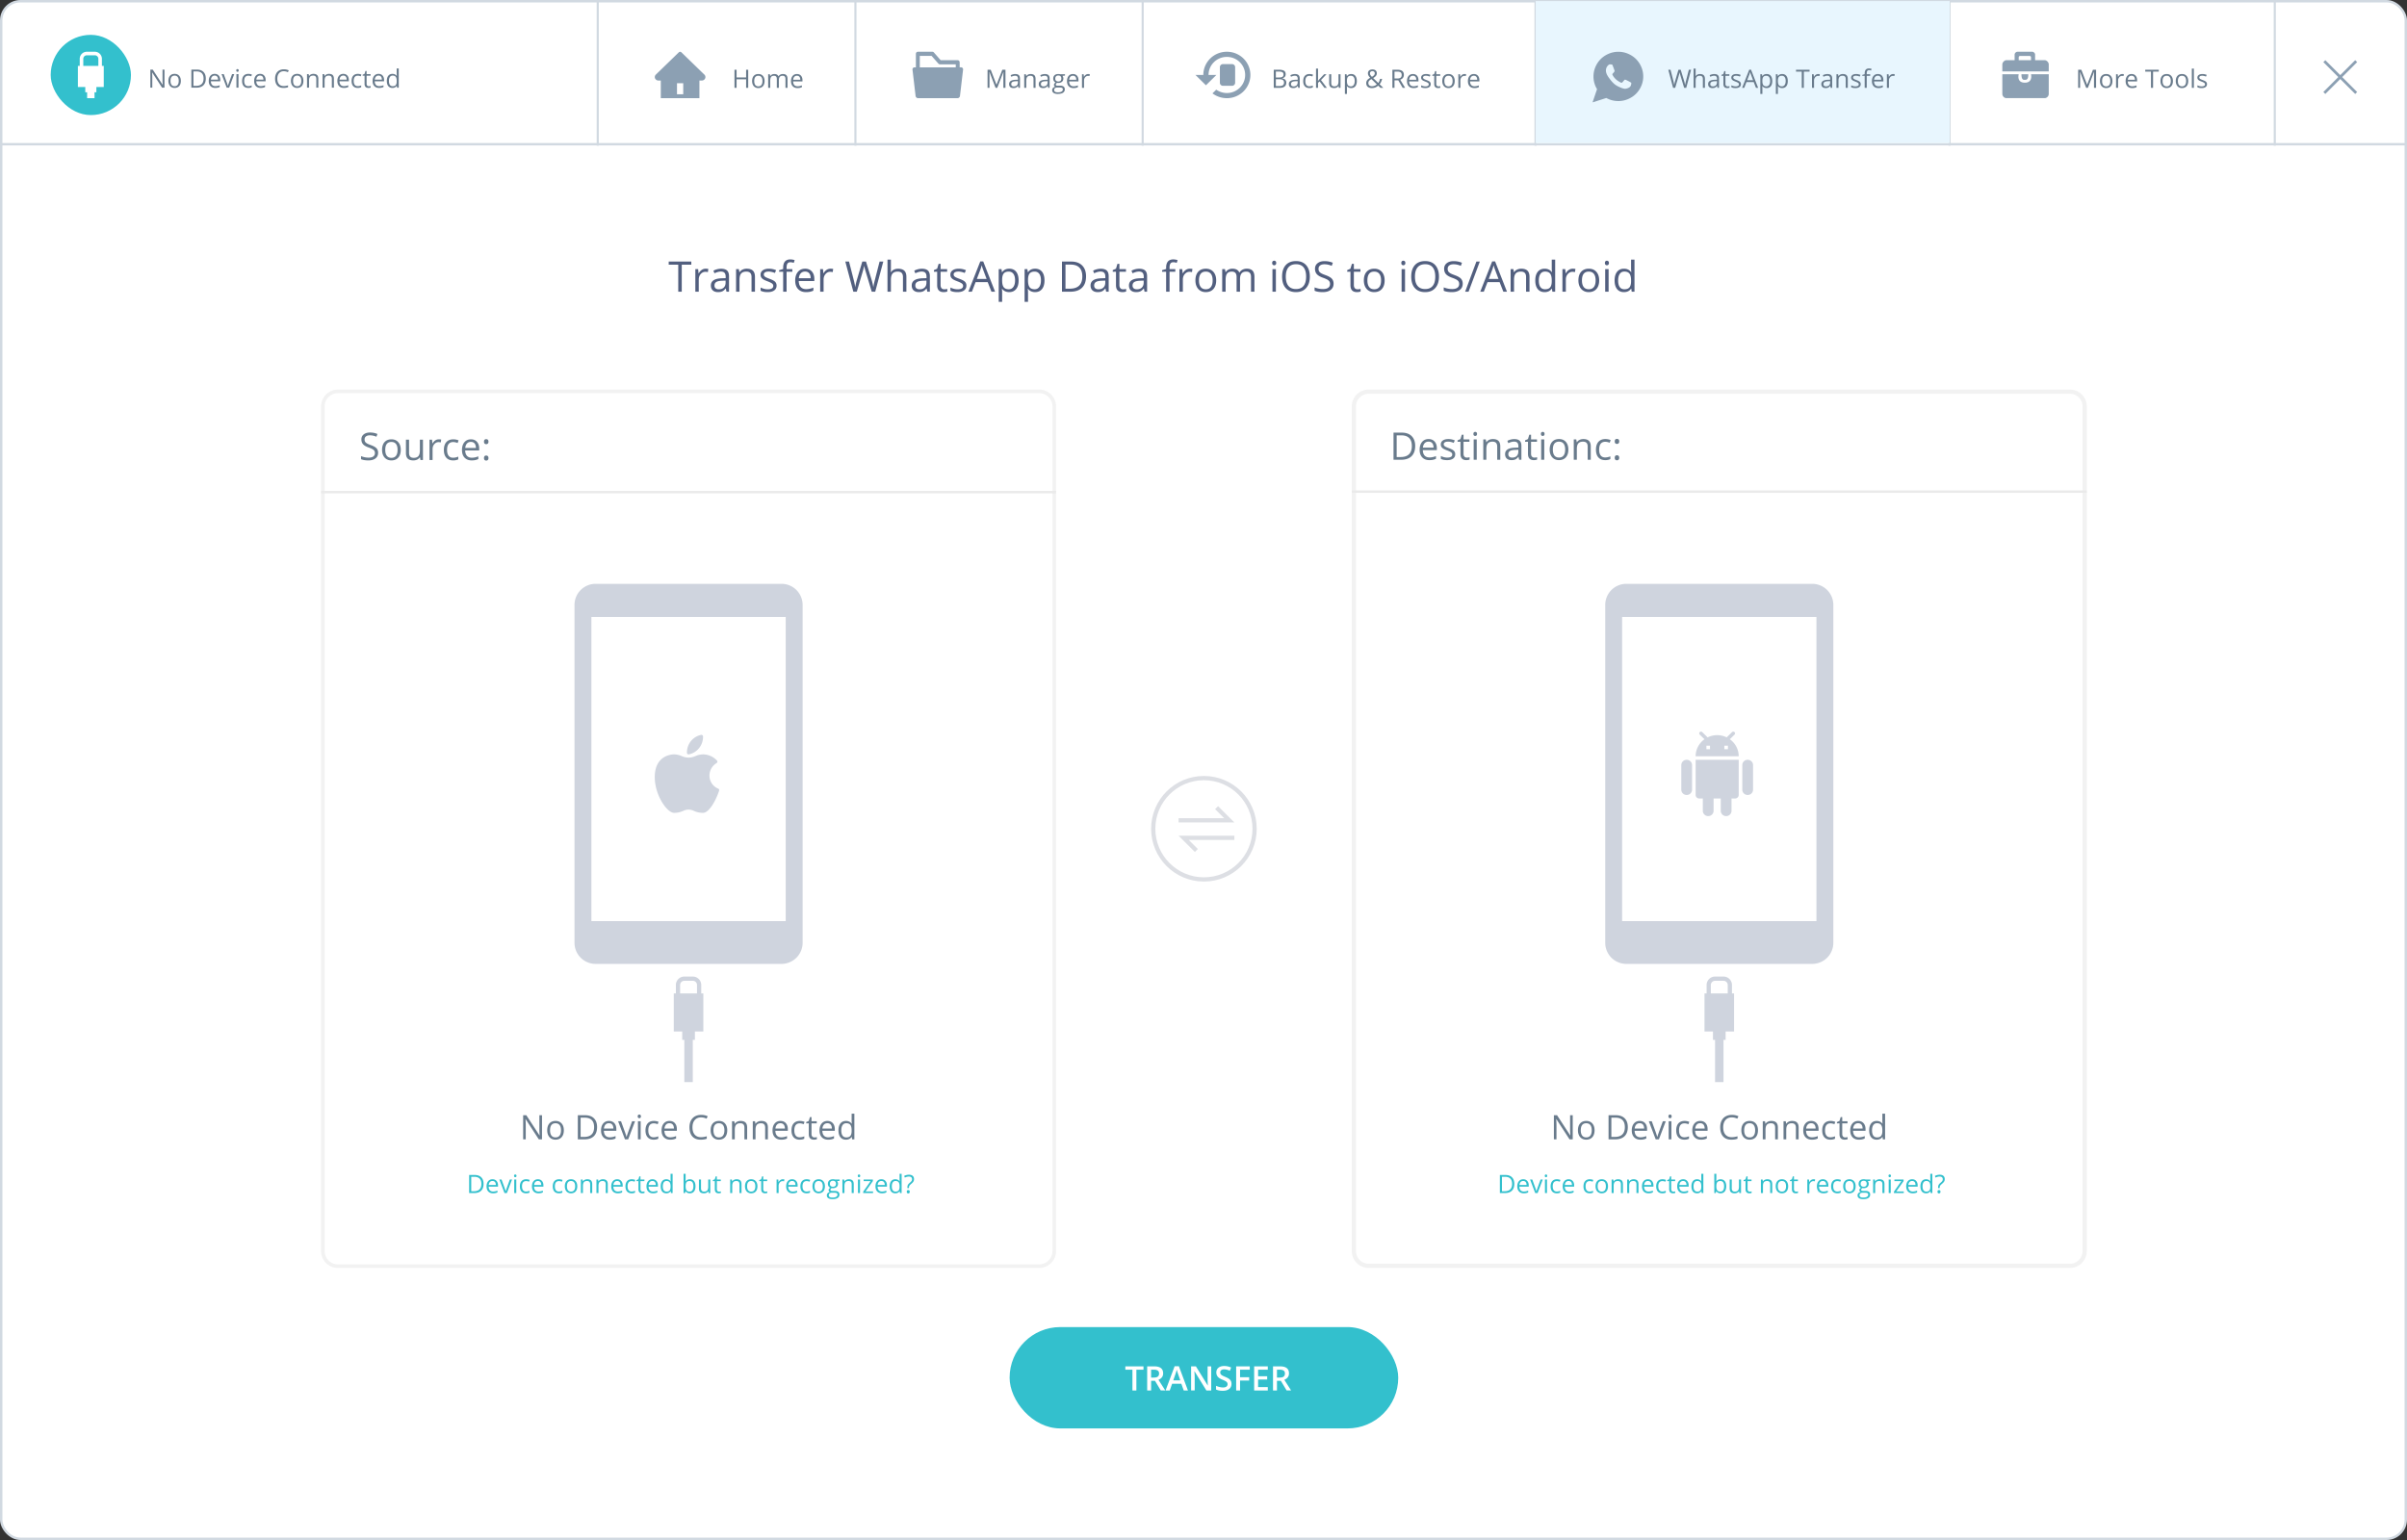 <svg width="1000" height="640" xmlns="http://www.w3.org/2000/svg">
  <rect width="100%" height="100%" fill="#333333" stroke="none"/>
  <g fill="none" fill-rule="evenodd">
    <rect stroke="#D1D9E1" fill="#FFF" x=".5" y=".5" width="999" height="639" rx="8"/>
    <path d="M248.771 59.439H354.95V0h.877v59.439H474.29V0h.877v59.439h162.338V0h.877v59.439h171.113V0h.877v59.439H944.63V0h.877v59.439H1000v1h-54.494v.108h-.877v-.108H810.37v.108h-.877v-.108H638.38v.108h-.877v-.108H475.166v.108h-.877v-.108H355.826v.108h-.877v-.108H248.77v.108h-.877v-.108H0v-1h247.894V0h.877v59.439z" fill="#D1D9E1"/>
    <path fill="#E8F6FE" d="M638 .439h172v59H638z"/>
    <path fill="#8CA0B3" d="M979.29 25.822l-.814-.813-6.206 6.206-6.206-6.206-.814.813 6.206 6.207-6.206 6.206.814.814 6.206-6.206 6.206 6.206.814-.814-6.207-6.206z"/>
    <rect fill="#33C0CD" x="21.06" y="14.479" width="33.345" height="33.345" rx="16.672"/>
    <path d="M845.49 25.012h3.97c.842 0 1.701.883 1.701 1.752v2.921h-19.283v-2.92c0-.822.854-1.753 1.702-1.753h3.403v-2.337c0-.58.611-1.168 1.134-1.168h6.238c.511 0 1.152.612 1.135 1.168v2.337zm-1.702 0v-1.168c0-.355-.224-.585-.567-.585h-3.97c-.343 0-.567.23-.567.585v1.168h5.104zm-2.29 8.157c-.234 0-.545.021-.545.021-1.113 0-1.116-1.61-1.135-2.336h2.836c0 .901-.04 2.315-1.156 2.315zm2.29-2.315h7.373v8.178c0 .997-.85 1.753-1.701 1.753h-15.88c-.937 0-1.702-.855-1.702-1.753v-8.178h6.806s-1.012 3.505 2.552 3.505c3.451 0 2.552-3.505 2.552-3.505zm-334.086-9.355c5.4 0 9.778 4.322 9.778 9.652 0 5.33-4.378 9.653-9.778 9.653a9.986 9.986 0 01-5.975-1.995l1.564-1.544c1.25.858 2.781 1.394 4.411 1.394 4.205 0 7.605-3.357 7.605-7.508 0-4.15-3.4-7.507-7.605-7.507-4.204 0-7.605 3.357-7.605 7.507h3.26l-4.346 4.29-4.346-4.29h3.26c0-5.33 4.378-9.652 9.777-9.652zm-1.63 5.148h3.803c.7 0 1.268.567 1.268 1.267v6.474c0 .7-.568 1.268-1.268 1.268h-3.803c-.7 0-1.267-.568-1.267-1.268v-6.474c0-.7.567-1.267 1.267-1.267zm-128.167 1.348h.606v-5.637c0-.467.372-.857.817-.857h6.054c.235 0 .47.117.619.312l2.81 3.208h7.069c.446 0 .805.377.817.844v2.117h.619c.446 0 .805.377.805.845 0 .052 0 .09-.013.143l-1.287 10.949a.923.923 0 01-.372.623.776.776 0 01-.57.247h-16.55a.757.757 0 01-.558-.234.976.976 0 01-.384-.662l-1.287-10.95c-.062-.454.248-.883.693-.935h.025l.087-.013zm2.228 0h14.942v-1.26h-6.623v-.012a.781.781 0 01-.582-.273l-2.847-3.234h-4.89v4.78zm-89.5 3.01a1.413 1.413 0 01.002 2.038 1.5 1.5 0 01-1.05.424h-1.007v7.337h-16.046v-7.337h-.985c-.817 0-1.496-.633-1.506-1.426-.002-.392.151-.76.436-1.036l9.563-9.283a.746.746 0 011.03 0l.6.583 8.963 8.7zm-8.78 8.177v-4.595h-2.597v4.595h2.598zm388.504-17.666c1.398 0 2.735.272 4.01.815 1.274.543 2.373 1.272 3.296 2.187a10.335 10.335 0 012.207 3.266 9.877 9.877 0 01.822 3.973c0 1.386-.274 2.71-.822 3.973a10.335 10.335 0 01-2.207 3.267c-.923.915-2.022 1.644-3.297 2.187a10.124 10.124 0 01-4.009.814c-1.781 0-3.45-.425-5.003-1.277l-5.715 1.82 1.864-5.5a9.928 9.928 0 01-1.48-5.284c0-1.385.274-2.71.822-3.973a10.335 10.335 0 012.207-3.266c.923-.915 2.022-1.644 3.296-2.187a10.124 10.124 0 014.01-.815zm2.783 11.572h-.003c-.119 0-.357.22-.713.659-.356.44-.602.659-.74.659a.612.612 0 01-.301-.095c-.868-.435-1.558-.893-2.07-1.373-.62-.579-1.087-1.199-1.397-1.86a.388.388 0 01-.069-.204c0-.09.158-.3.473-.631.315-.33.473-.591.473-.781 0-.064-.114-.403-.342-1.019a57.543 57.543 0 00-.452-1.195c-.074-.19-.144-.314-.213-.373-.069-.06-.19-.089-.363-.089-.064 0-.15-.006-.26-.02a2.178 2.178 0 00-.247-.02c-.256 0-.493.099-.713.298-.648.607-.986 1.322-1.014 2.146v.109c-.009.787.315 1.666.974 2.635.694 1.014 1.37 1.852 2.028 2.513a7.836 7.836 0 002.33 1.602c1.216.562 2.084.842 2.605.842.43.001.895-.119 1.398-.36.502-.24.827-.536.973-.89.155-.389.233-.733.233-1.031a.57.57 0 00-.027-.204c-.046-.081-.455-.321-1.227-.72-.772-.398-1.218-.598-1.336-.598z" fill="#8CA0B3" fill-rule="nonzero"/>
    <path d="M866.71 36.499l-2.55-6.664h-.042c.048.528.072 1.155.072 1.882V36.5h-.807v-7.517h1.316l2.38 6.2h.042l2.401-6.2h1.306v7.517h-.874v-4.844c0-.555.024-1.158.072-1.81h-.041l-2.57 6.654h-.705zm10.915-2.823c0 .919-.231 1.636-.694 2.152-.463.516-1.102.774-1.918.774a2.54 2.54 0 01-1.342-.355 2.341 2.341 0 01-.905-1.018c-.212-.442-.318-.96-.318-1.553 0-.919.23-1.634.689-2.147.459-.512 1.097-.768 1.912-.768.789 0 1.415.262 1.88.786.464.525.696 1.234.696 2.129zm-4.293 0c0 .72.144 1.268.432 1.645.288.377.711.566 1.27.566s.983-.188 1.272-.563c.29-.375.435-.925.435-1.648 0-.716-.145-1.26-.435-1.632-.29-.372-.717-.558-1.282-.558-.56 0-.98.183-1.265.55-.285.367-.427.913-.427 1.64zm8.36-2.915c.25 0 .475.02.674.061l-.118.792a2.907 2.907 0 00-.617-.077c-.456 0-.846.185-1.17.555-.324.37-.486.832-.486 1.383V36.5h-.854v-5.635h.705l.098 1.043h.04c.21-.366.462-.65.757-.848.294-.199.618-.298.971-.298zm4.108 5.84c-.833 0-1.49-.253-1.971-.76-.482-.508-.723-1.212-.723-2.114 0-.908.224-1.63.671-2.164.448-.535 1.048-.802 1.802-.802.706 0 1.265.232 1.676.696.412.465.617 1.078.617 1.839v.54h-3.881c.017.661.184 1.163.5 1.506.318.343.764.514 1.34.514.607 0 1.207-.127 1.8-.38v.76c-.302.13-.587.224-.856.28a4.81 4.81 0 01-.975.086zm-.231-5.126c-.452 0-.813.148-1.082.443-.27.294-.428.702-.476 1.223h2.946c0-.538-.12-.95-.36-1.236-.24-.286-.582-.43-1.028-.43zm8.936 5.024h-.874v-6.74h-2.38v-.777h5.635v.776h-2.38v6.74zm8.247-2.823c0 .919-.231 1.636-.694 2.152-.463.516-1.102.774-1.918.774a2.54 2.54 0 01-1.342-.355 2.341 2.341 0 01-.905-1.018c-.212-.442-.318-.96-.318-1.553 0-.919.23-1.634.689-2.147.459-.512 1.097-.768 1.912-.768.789 0 1.415.262 1.88.786.464.525.696 1.234.696 2.129zm-4.293 0c0 .72.144 1.268.432 1.645.288.377.711.566 1.27.566s.983-.188 1.272-.563c.29-.375.435-.925.435-1.648 0-.716-.145-1.26-.435-1.632-.29-.372-.717-.558-1.282-.558-.56 0-.98.183-1.265.55-.285.367-.427.913-.427 1.64zm10.653 0c0 .919-.23 1.636-.694 2.152-.462.516-1.102.774-1.917.774a2.54 2.54 0 01-1.342-.355 2.341 2.341 0 01-.905-1.018c-.213-.442-.32-.96-.32-1.553 0-.919.23-1.634.69-2.147.46-.512 1.097-.768 1.913-.768.788 0 1.414.262 1.879.786.464.525.696 1.234.696 2.129zm-4.293 0c0 .72.144 1.268.432 1.645.288.377.711.566 1.27.566s.983-.188 1.273-.563c.29-.375.434-.925.434-1.648 0-.716-.145-1.26-.434-1.632-.29-.372-.718-.558-1.283-.558-.559 0-.98.183-1.265.55-.285.367-.427.913-.427 1.64zm6.643 2.823h-.853v-8h.853v8zm5.445-1.538c0 .525-.195.93-.586 1.214-.39.284-.94.427-1.645.427-.748 0-1.33-.119-1.748-.355v-.792c.27.137.56.245.871.324.31.079.61.118.897.118.446 0 .789-.07 1.029-.213.24-.142.36-.36.36-.65 0-.22-.096-.408-.286-.564-.19-.156-.561-.34-1.113-.552-.525-.196-.897-.366-1.118-.512a1.528 1.528 0 01-.494-.496 1.294 1.294 0 01-.162-.663c0-.46.187-.822.56-1.088.374-.265.887-.398 1.538-.398.607 0 1.2.123 1.779.37l-.303.694c-.566-.233-1.079-.35-1.538-.35-.404 0-.71.064-.915.19-.206.127-.309.302-.309.525 0 .15.039.28.116.386.077.106.202.207.373.303.171.096.5.235.987.417.669.243 1.12.488 1.355.735.235.247.352.557.352.93zm-387.717-5.98h2.124c.997 0 1.719.15 2.164.448.446.298.669.77.669 1.414 0 .446-.125.813-.373 1.103-.249.29-.611.477-1.087.563v.051c1.141.196 1.712.796 1.712 1.8 0 .672-.227 1.196-.682 1.573-.454.377-1.089.566-1.905.566h-2.622v-7.517zm.874 3.22h1.44c.617 0 1.06-.097 1.332-.291.27-.194.406-.52.406-.98 0-.421-.151-.725-.453-.912-.301-.187-.781-.28-1.44-.28h-1.285V32.2zm0 .74v2.812h1.568c.607 0 1.064-.117 1.37-.352.308-.235.46-.602.46-1.103 0-.466-.156-.809-.47-1.028-.313-.22-.79-.33-1.431-.33h-1.497zm9.286 3.558l-.17-.802h-.04c-.282.353-.562.592-.841.717-.28.125-.629.188-1.047.188-.558 0-.996-.144-1.313-.432-.317-.288-.476-.698-.476-1.23 0-1.137.91-1.734 2.73-1.788l.957-.031v-.35c0-.442-.096-.769-.286-.98-.19-.21-.494-.316-.912-.316-.47 0-1.001.144-1.594.432l-.263-.653c.278-.15.582-.269.913-.354.33-.086.662-.129.995-.129.672 0 1.17.15 1.494.447.323.299.485.777.485 1.435v3.846h-.632zm-1.928-.602c.531 0 .949-.145 1.252-.437.303-.291.455-.7.455-1.224v-.509l-.854.036c-.678.024-1.168.13-1.467.317-.3.186-.45.477-.45.871 0 .309.093.543.28.705.187.16.448.241.784.241zm6.57.705c-.815 0-1.446-.251-1.894-.754-.447-.502-.67-1.212-.67-2.13 0-.943.226-1.672.68-2.186.455-.514 1.102-.771 1.941-.771.271 0 .542.029.813.087.27.058.483.127.637.206l-.262.725a4.013 4.013 0 00-.617-.188 2.755 2.755 0 00-.591-.074c-1.145 0-1.717.73-1.717 2.19 0 .692.14 1.224.419 1.594.279.37.693.555 1.241.555.47 0 .952-.101 1.445-.303v.756c-.377.195-.852.293-1.424.293zm3.605-2.988c.148-.209.372-.483.674-.822l1.82-1.928h1.013l-2.283 2.4 2.442 3.235h-1.033l-1.99-2.664-.643.556v2.108h-.843v-8h.843v4.241c0 .189-.014.48-.041.874h.041zm5.486-2.75v3.655c0 .46.105.802.314 1.029.209.226.536.339.982.339.59 0 1.02-.161 1.293-.483.273-.323.409-.849.409-1.579v-2.961h.853v5.635h-.704l-.123-.756h-.047c-.175.278-.417.49-.727.637-.31.148-.664.222-1.062.222-.686 0-1.199-.163-1.54-.489-.341-.326-.512-.847-.512-1.563v-3.686h.864zm8.283 5.738c-.366 0-.701-.068-1.005-.204a1.89 1.89 0 01-.763-.624h-.062c.041.329.062.64.062.936v2.318h-.854v-8.164h.694l.119.77h.04c.22-.308.475-.53.767-.668a2.329 2.329 0 011.002-.205c.748 0 1.324.255 1.73.766.407.51.61 1.227.61 2.149 0 .926-.207 1.644-.62 2.157-.413.512-.986.769-1.72.769zm-.123-5.116c-.576 0-.992.16-1.25.478-.257.319-.388.826-.395 1.522v.19c0 .792.132 1.358.396 1.7.264.34.687.51 1.27.51a1.32 1.32 0 001.144-.59c.275-.395.413-.938.413-1.63 0-.703-.138-1.242-.413-1.617-.276-.376-.665-.563-1.165-.563zm7.913-1.008c0 .236.062.462.185.676.123.214.334.472.632.774.443-.257.75-.495.923-.712.173-.218.26-.469.26-.753a.846.846 0 00-.265-.646c-.176-.166-.412-.25-.707-.25-.305 0-.553.083-.743.248-.19.164-.285.385-.285.663zm.797 5.357c.826 0 1.511-.263 2.056-.791l-2.246-2.18c-.38.233-.65.426-.808.578a1.528 1.528 0 00-.35.491 1.493 1.493 0 00-.112.597c0 .4.132.718.398.953s.62.352 1.062.352zm-2.345-1.285c0-.446.12-.84.358-1.182.238-.343.665-.69 1.282-1.04-.29-.325-.489-.572-.593-.74a2.53 2.53 0 01-.25-.524 1.747 1.747 0 01-.092-.565c0-.515.168-.916.504-1.204.335-.288.803-.432 1.403-.432.556 0 .993.144 1.311.43.32.286.478.684.478 1.195 0 .367-.116.705-.35 1.016-.232.31-.618.624-1.156.943l2.093 2.01c.192-.212.345-.461.46-.748.115-.286.211-.599.29-.938h.864c-.233.98-.584 1.724-1.054 2.232l1.537 1.496h-1.177l-.951-.915c-.405.363-.816.623-1.234.781a3.938 3.938 0 01-1.399.237c-.737 0-1.308-.182-1.714-.545-.407-.364-.61-.866-.61-1.507zm11.749-1.177v3.126h-.874v-7.517h2.062c.922 0 1.603.176 2.043.53.44.352.661.884.661 1.593 0 .994-.504 1.666-1.512 2.016l2.042 3.378h-1.034l-1.82-3.126h-1.568zm0-.751h1.198c.617 0 1.07-.123 1.357-.368.288-.245.432-.612.432-1.103 0-.497-.146-.855-.44-1.074-.293-.22-.763-.33-1.41-.33h-1.137v2.875zm7.887 3.98c-.833 0-1.49-.254-1.972-.761-.481-.508-.722-1.212-.722-2.114 0-.908.224-1.63.67-2.164.448-.535 1.049-.802 1.803-.802.706 0 1.265.232 1.676.696.411.465.617 1.078.617 1.839v.54h-3.882c.017.661.184 1.163.502 1.506.317.343.763.514 1.339.514.607 0 1.206-.127 1.8-.38v.76c-.302.13-.588.224-.857.28a4.81 4.81 0 01-.974.086zm-.231-5.127c-.453 0-.814.148-1.083.443-.269.294-.427.702-.475 1.223h2.946c0-.538-.12-.95-.36-1.236-.24-.286-.583-.43-1.028-.43zm7.393 3.486c0 .525-.195.93-.586 1.214-.39.284-.939.427-1.645.427-.747 0-1.33-.119-1.748-.355v-.792c.27.137.561.245.871.324.31.079.61.118.897.118.446 0 .789-.07 1.029-.213.24-.142.36-.36.36-.65 0-.22-.095-.408-.286-.564-.19-.156-.561-.34-1.113-.552-.524-.196-.897-.366-1.118-.512a1.528 1.528 0 01-.494-.496 1.294 1.294 0 01-.162-.663c0-.46.187-.822.56-1.088.374-.265.887-.398 1.538-.398.607 0 1.2.123 1.779.37l-.303.694c-.566-.233-1.078-.35-1.538-.35-.404 0-.71.064-.915.19-.206.127-.308.302-.308.525 0 .15.038.28.115.386.077.106.202.207.373.303.171.096.5.235.987.417.669.243 1.12.488 1.355.735.235.247.352.557.352.93zm3.209.936c.15 0 .296-.011.437-.033.14-.023.252-.046.334-.07v.653a1.56 1.56 0 01-.409.11 3.07 3.07 0 01-.486.045c-1.09 0-1.635-.575-1.635-1.723v-3.352h-.807v-.412l.807-.354.36-1.203h.494v1.306h1.635v.663h-1.635v3.316c0 .34.08.6.241.782.162.181.383.272.664.272zm6.76-2.221c0 .919-.23 1.636-.693 2.152-.463.516-1.102.774-1.918.774a2.54 2.54 0 01-1.342-.355 2.341 2.341 0 01-.905-1.018c-.212-.442-.319-.96-.319-1.553 0-.919.23-1.634.69-2.147.459-.512 1.096-.768 1.912-.768.788 0 1.415.262 1.88.786.464.525.696 1.234.696 2.129zm-4.292 0c0 .72.144 1.268.432 1.645.287.377.71.566 1.27.566.558 0 .982-.188 1.272-.563.29-.375.435-.925.435-1.648 0-.716-.145-1.26-.435-1.632-.29-.372-.717-.558-1.283-.558-.559 0-.98.183-1.265.55-.284.367-.426.913-.426 1.64zm8.36-2.915c.25 0 .475.02.673.061l-.118.792a2.907 2.907 0 00-.617-.077c-.456 0-.846.185-1.17.555-.323.37-.485.832-.485 1.383V36.5h-.854v-5.635h.704l.098 1.043h.041c.21-.366.461-.65.756-.848.295-.199.619-.298.972-.298zm4.108 5.84c-.833 0-1.49-.253-1.972-.76-.481-.508-.722-1.212-.722-2.114 0-.908.223-1.63.67-2.164.448-.535 1.049-.802 1.803-.802.706 0 1.265.232 1.676.696.411.465.617 1.078.617 1.839v.54h-3.882c.017.661.184 1.163.501 1.506.318.343.764.514 1.34.514.607 0 1.206-.127 1.8-.38v.76c-.302.13-.588.224-.857.28a4.81 4.81 0 01-.974.086zm-.231-5.126c-.453 0-.814.148-1.083.443-.269.294-.427.702-.475 1.223h2.946c0-.538-.12-.95-.36-1.236-.24-.286-.583-.43-1.028-.43zM413.61 36.5l-2.55-6.664h-.041c.048.528.072 1.155.072 1.882V36.5h-.807v-7.517h1.316l2.38 6.2h.042l2.4-6.2h1.307v7.517h-.874v-4.844c0-.555.024-1.158.072-1.81h-.041l-2.571 6.654h-.705zm9.518 0l-.17-.802h-.041c-.281.353-.562.592-.84.717-.28.125-.63.188-1.047.188-.559 0-.997-.144-1.314-.432-.317-.288-.476-.698-.476-1.23 0-1.137.91-1.734 2.73-1.788l.957-.031v-.35c0-.442-.095-.769-.285-.98-.19-.21-.495-.316-.913-.316-.47 0-1 .144-1.594.432l-.262-.653c.278-.15.582-.269.913-.354.33-.086.662-.129.994-.129.672 0 1.17.15 1.494.447.324.299.486.777.486 1.435v3.846h-.632zm-1.929-.602c.532 0 .949-.145 1.252-.437.304-.291.455-.7.455-1.224v-.509l-.853.036c-.679.024-1.168.13-1.468.317-.3.186-.45.477-.45.871 0 .309.094.543.28.705.187.16.448.241.784.241zm8.176.602v-3.646c0-.459-.105-.802-.314-1.028-.21-.226-.537-.34-.982-.34-.59 0-1.022.16-1.296.479-.274.319-.411.845-.411 1.578V36.5h-.854v-5.635h.694l.14.77h.04c.175-.277.42-.492.736-.644a2.389 2.389 0 011.054-.23c.678 0 1.19.164 1.532.492.343.327.514.85.514 1.57V36.5h-.853zm6.072 0l-.17-.802h-.041c-.281.353-.561.592-.84.717-.28.125-.629.188-1.047.188-.559 0-.997-.144-1.314-.432-.317-.288-.475-.698-.475-1.23 0-1.137.91-1.734 2.73-1.788l.956-.031v-.35c0-.442-.095-.769-.285-.98-.19-.21-.495-.316-.913-.316-.47 0-1 .144-1.594.432l-.262-.653c.278-.15.582-.269.913-.354.33-.086.662-.129.995-.129.672 0 1.17.15 1.493.447.324.299.486.777.486 1.435v3.846h-.632zm-1.928-.602c.531 0 .948-.145 1.252-.437.303-.291.455-.7.455-1.224v-.509l-.854.036c-.678.024-1.168.13-1.468.317-.3.186-.45.477-.45.871 0 .309.094.543.28.705.187.16.449.241.785.241zm4.866.158a.893.893 0 01-.36-.302.803.803 0 01-.146-.478c0-.206.055-.386.164-.54.11-.154.283-.303.52-.447a1.522 1.522 0 01-.713-.612 1.798 1.798 0 01-.275-.987c0-.617.186-1.093.556-1.427.37-.334.894-.501 1.573-.501.295 0 .56.034.797.103h1.949v.54l-1.044.123c.096.12.182.277.257.47.075.194.113.412.113.656 0 .552-.188.992-.565 1.321-.378.33-.895.494-1.553.494-.168 0-.326-.014-.473-.041-.364.192-.545.433-.545.725 0 .154.063.268.19.342.127.073.344.11.653.11h.997c.61 0 1.08.129 1.407.386.327.257.49.63.49 1.12 0 .624-.25 1.1-.75 1.427-.5.328-1.23.491-2.19.491-.737 0-1.305-.137-1.705-.41-.4-.275-.599-.662-.599-1.163 0-.343.11-.64.33-.89.219-.25.527-.42.925-.508l-.003-.002zm-.43 1.39c0 .305.13.536.387.694.257.158.625.236 1.105.236.716 0 1.247-.107 1.591-.32.345-.215.517-.506.517-.872 0-.305-.094-.517-.283-.635-.188-.119-.543-.178-1.064-.178h-1.023c-.388 0-.69.093-.905.278-.216.185-.324.45-.324.797zm.464-4.777c0 .394.111.693.334.895.223.202.533.303.93.303.833 0 1.25-.404 1.25-1.213 0-.847-.422-1.27-1.265-1.27-.401 0-.71.108-.925.324-.216.216-.324.536-.324.961zm7.568 3.934c-.833 0-1.49-.254-1.972-.761-.481-.508-.722-1.212-.722-2.114 0-.908.224-1.63.67-2.164.448-.535 1.049-.802 1.803-.802.706 0 1.265.232 1.676.696.411.465.617 1.078.617 1.839v.54h-3.882c.017.661.184 1.163.502 1.506.317.343.763.514 1.339.514.607 0 1.206-.127 1.8-.38v.76c-.302.13-.588.224-.857.28a4.81 4.81 0 01-.974.086zm-.231-5.127c-.453 0-.814.148-1.083.443-.269.294-.427.702-.475 1.223h2.946c0-.538-.12-.95-.36-1.236-.24-.286-.583-.43-1.028-.43zm6.329-.714c.25 0 .475.02.674.061l-.119.792a2.907 2.907 0 00-.617-.077c-.456 0-.845.185-1.17.555-.323.37-.485.832-.485 1.383V36.5h-.854v-5.635h.705l.097 1.043h.041c.21-.366.461-.65.756-.848.295-.199.619-.298.972-.298zM310.85 36.499h-.874V32.96h-3.96V36.5h-.873v-7.517h.874v3.198h3.959v-3.198h.874v7.517zm6.797-2.823c0 .919-.231 1.636-.694 2.152-.463.516-1.102.774-1.918.774a2.54 2.54 0 01-1.342-.355 2.341 2.341 0 01-.905-1.018c-.212-.442-.319-.96-.319-1.553 0-.919.23-1.634.69-2.147.459-.512 1.096-.768 1.912-.768.788 0 1.415.262 1.88.786.464.525.696 1.234.696 2.129zm-4.293 0c0 .72.144 1.268.432 1.645.288.377.711.566 1.27.566.558 0 .983-.188 1.272-.563.29-.375.435-.925.435-1.648 0-.716-.145-1.26-.435-1.632-.29-.372-.717-.558-1.283-.558-.558 0-.98.183-1.264.55-.285.367-.427.913-.427 1.64zm12.972 2.823v-3.666c0-.45-.096-.786-.288-1.01-.192-.225-.49-.337-.894-.337-.532 0-.924.152-1.178.457-.254.305-.38.775-.38 1.41v3.146h-.854v-3.666c0-.45-.096-.786-.288-1.01-.192-.225-.492-.337-.9-.337-.534 0-.926.16-1.174.48-.249.32-.373.846-.373 1.576V36.5h-.854v-5.635h.694l.14.77h.04c.161-.273.389-.488.682-.642.293-.154.62-.231.984-.231.881 0 1.457.318 1.728.956h.04c.169-.295.412-.528.731-.7a2.265 2.265 0 011.09-.256c.638 0 1.115.163 1.432.49.317.328.476.852.476 1.572v3.676h-.854zm4.993.103c-.833 0-1.49-.254-1.972-.761-.482-.508-.723-1.212-.723-2.114 0-.908.224-1.63.671-2.164.448-.535 1.048-.802 1.802-.802.707 0 1.265.232 1.677.696.411.465.617 1.078.617 1.839v.54h-3.882c.017.661.184 1.163.501 1.506.317.343.764.514 1.34.514.606 0 1.206-.127 1.799-.38v.76c-.302.13-.587.224-.856.28a4.81 4.81 0 01-.974.086zm-.232-5.127c-.452 0-.813.148-1.082.443-.27.294-.428.702-.476 1.223h2.946c0-.538-.12-.95-.36-1.236-.24-.286-.582-.43-1.028-.43zM700.552 36.5h-.863l-1.517-5.034a16.246 16.246 0 01-.242-.843c-.089-.34-.135-.543-.139-.612-.075.453-.195.948-.36 1.486l-1.47 5.003h-.864l-2-7.517h.926l1.187 4.643c.165.65.285 1.24.36 1.768.093-.627.23-1.24.411-1.84l1.348-4.571h.925l1.414 4.612c.165.531.303 1.13.416 1.8.066-.487.189-1.08.37-1.78l1.183-4.632h.926l-2.01 7.517zm6.916 0v-3.646c0-.459-.105-.802-.314-1.028-.209-.226-.536-.34-.982-.34-.593 0-1.026.162-1.298.484-.273.322-.409.85-.409 1.584v2.946h-.853v-8h.853v2.421c0 .291-.014.533-.041.725h.051a1.74 1.74 0 01.718-.64c.31-.156.664-.234 1.061-.234.69 0 1.206.164 1.55.491.345.327.517.848.517 1.56V36.5h-.853zm6.072 0l-.17-.802h-.04c-.282.353-.562.592-.841.717-.28.125-.629.188-1.047.188-.558 0-.996-.144-1.313-.432-.317-.288-.476-.698-.476-1.23 0-1.137.91-1.734 2.73-1.788l.957-.031v-.35c0-.442-.096-.769-.286-.98-.19-.21-.494-.316-.912-.316-.47 0-1.001.144-1.594.432l-.263-.653c.278-.15.582-.269.913-.354.33-.086.662-.129.995-.129.672 0 1.17.15 1.494.447.324.299.485.777.485 1.435v3.846h-.632zm-1.928-.602c.531 0 .949-.145 1.252-.437.303-.291.455-.7.455-1.224v-.509l-.854.036c-.678.024-1.168.13-1.467.317-.3.186-.45.477-.45.871 0 .309.093.543.28.705.187.16.448.241.784.241zm6.139 0c.15 0 .297-.011.437-.033.14-.023.252-.046.334-.07v.653a1.56 1.56 0 01-.408.11 3.07 3.07 0 01-.486.045c-1.09 0-1.635-.575-1.635-1.723v-3.352h-.808v-.412l.808-.354.36-1.203h.493v1.306h1.635v.663h-1.635v3.316c0 .34.08.6.242.782.16.181.382.272.663.272zm5.532-.936c0 .525-.195.93-.586 1.214-.39.284-.939.427-1.645.427-.747 0-1.33-.119-1.748-.355v-.792c.27.137.561.245.871.324.31.079.61.118.898.118.445 0 .788-.07 1.028-.213.24-.142.36-.36.36-.65 0-.22-.095-.408-.286-.564-.19-.156-.56-.34-1.113-.552-.524-.196-.897-.366-1.118-.512a1.528 1.528 0 01-.494-.496 1.294 1.294 0 01-.162-.663c0-.46.187-.822.56-1.088.374-.265.887-.398 1.538-.398.607 0 1.2.123 1.78.37l-.304.694c-.566-.233-1.078-.35-1.538-.35-.404 0-.71.064-.915.19-.205.127-.308.302-.308.525 0 .15.038.28.115.386.078.106.202.207.373.303.172.096.5.235.987.417.669.243 1.12.488 1.355.735.235.247.352.557.352.93zm6.242 1.538l-.935-2.391h-3.013l-.926 2.39h-.884l2.972-7.547h.735l2.956 7.548h-.905zm-1.208-3.178l-.874-2.329c-.113-.295-.23-.656-.35-1.085-.075.33-.183.69-.324 1.085l-.884 2.33h2.432zm5.64 3.28c-.366 0-.701-.067-1.005-.203a1.89 1.89 0 01-.763-.624h-.062c.041.329.062.64.062.936v2.318h-.854v-8.164h.694l.119.77h.04c.22-.308.475-.53.767-.668a2.329 2.329 0 011.002-.205c.748 0 1.324.255 1.73.766.407.51.61 1.227.61 2.149 0 .926-.207 1.644-.62 2.157-.413.512-.986.769-1.72.769zm-.123-5.115c-.576 0-.992.16-1.25.478-.257.319-.388.826-.395 1.522v.19c0 .792.132 1.358.396 1.7.263.34.687.51 1.27.51a1.32 1.32 0 001.144-.59c.275-.395.413-.938.413-1.63 0-.703-.138-1.242-.413-1.617-.276-.376-.665-.563-1.165-.563zm6.576 5.116c-.367 0-.702-.068-1.005-.204a1.89 1.89 0 01-.764-.624h-.061c.04.329.061.64.061.936v2.318h-.853v-8.164h.694l.118.77h.041c.22-.308.475-.53.766-.668a2.329 2.329 0 011.003-.205c.747 0 1.324.255 1.73.766.406.51.61 1.227.61 2.149 0 .926-.207 1.644-.62 2.157-.413.512-.986.769-1.72.769zm-.123-5.116c-.576 0-.993.16-1.25.478-.257.319-.389.826-.396 1.522v.19c0 .792.132 1.358.396 1.7.264.34.688.51 1.27.51a1.32 1.32 0 001.144-.59c.276-.395.414-.938.414-1.63 0-.703-.138-1.242-.414-1.617-.276-.376-.664-.563-1.164-.563zm9.131 5.013h-.874v-6.74h-2.38v-.777h5.635v.776h-2.38v6.74zm5.954-5.738c.25 0 .475.02.674.061l-.119.792a2.907 2.907 0 00-.617-.077c-.455 0-.845.185-1.17.555-.323.37-.485.832-.485 1.383V36.5h-.854v-5.635h.705l.097 1.043h.042c.209-.366.46-.65.755-.848.295-.199.62-.298.972-.298zm5.193 5.738l-.17-.802h-.04c-.282.353-.562.592-.841.717-.28.125-.628.188-1.047.188-.558 0-.996-.144-1.313-.432-.317-.288-.476-.698-.476-1.23 0-1.137.91-1.734 2.73-1.788l.957-.031v-.35c0-.442-.095-.769-.286-.98-.19-.21-.494-.316-.912-.316-.47 0-1.001.144-1.594.432l-.262-.653c.277-.15.581-.269.912-.354.33-.086.663-.129.995-.129.672 0 1.17.15 1.494.447.324.299.486.777.486 1.435v3.846h-.633zm-1.928-.602c.531 0 .949-.145 1.252-.437.303-.291.455-.7.455-1.224v-.509l-.853.036c-.68.024-1.168.13-1.468.317-.3.186-.45.477-.45.871 0 .309.093.543.28.705.187.16.448.241.784.241zm8.175.602v-3.646c0-.459-.104-.802-.313-1.028-.21-.226-.537-.34-.982-.34-.59 0-1.022.16-1.296.479-.274.319-.411.845-.411 1.578V36.5h-.854v-5.635h.694l.139.77h.041c.175-.277.42-.492.735-.644a2.389 2.389 0 011.054-.23c.679 0 1.19.164 1.533.492.342.327.514.85.514 1.57V36.5h-.854zm6.242-1.538c0 .525-.195.93-.586 1.214-.39.284-.94.427-1.645.427-.748 0-1.33-.119-1.748-.355v-.792c.27.137.56.245.871.324.31.079.61.118.897.118.446 0 .789-.07 1.029-.213.24-.142.36-.36.36-.65 0-.22-.096-.408-.286-.564-.19-.156-.561-.34-1.113-.552-.525-.196-.897-.366-1.118-.512a1.528 1.528 0 01-.494-.496 1.294 1.294 0 01-.162-.663c0-.46.187-.822.56-1.088.374-.265.887-.398 1.538-.398.607 0 1.2.123 1.779.37l-.304.694c-.565-.233-1.078-.35-1.537-.35-.404 0-.71.064-.915.19-.206.127-.309.302-.309.525 0 .15.039.28.116.386.077.106.202.207.373.303.171.096.5.235.987.417.669.243 1.12.488 1.355.735.235.247.352.557.352.93zm3.928-3.434h-1.434v4.972h-.854v-4.972h-1.007v-.386l1.007-.308v-.314c0-1.385.605-2.077 1.815-2.077.298 0 .648.06 1.05.18l-.222.684c-.329-.107-.61-.16-.843-.16-.322 0-.56.107-.715.322-.154.214-.231.557-.231 1.03v.366h1.434v.663zm3.41 5.075c-.834 0-1.491-.254-1.973-.761-.481-.508-.722-1.212-.722-2.114 0-.908.224-1.63.67-2.164.448-.535 1.049-.802 1.803-.802.706 0 1.265.232 1.676.696.412.465.617 1.078.617 1.839v.54h-3.882c.017.661.185 1.163.502 1.506.317.343.763.514 1.339.514.607 0 1.207-.127 1.8-.38v.76c-.302.13-.587.224-.856.28a4.81 4.81 0 01-.975.086zm-.232-5.127c-.453 0-.813.148-1.083.443-.269.294-.427.702-.475 1.223h2.946c0-.538-.12-.95-.36-1.236-.24-.286-.583-.43-1.028-.43zm6.33-.714c.25 0 .474.02.673.061l-.119.792a2.907 2.907 0 00-.617-.077c-.455 0-.845.185-1.17.555-.323.37-.485.832-.485 1.383V36.5h-.854v-5.635h.705l.097 1.043h.042c.209-.366.46-.65.755-.848.295-.199.619-.298.972-.298zM68.334 36.439h-.998L63.23 30.13h-.04c.054.74.081 1.42.081 2.036v4.273h-.807v-7.517h.987l4.098 6.283h.041c-.007-.093-.022-.39-.046-.892a15.478 15.478 0 01-.026-1.077v-4.314h.818v7.517zm6.802-2.823c0 .919-.231 1.636-.694 2.152-.463.516-1.102.774-1.918.774a2.54 2.54 0 01-1.342-.355 2.341 2.341 0 01-.905-1.018c-.212-.442-.318-.96-.318-1.553 0-.919.23-1.634.689-2.147.459-.512 1.096-.768 1.912-.768.789 0 1.415.262 1.88.786.464.525.696 1.234.696 2.129zm-4.293 0c0 .72.144 1.268.432 1.645.288.377.711.566 1.27.566s.983-.188 1.272-.563c.29-.375.435-.925.435-1.648 0-.716-.145-1.26-.435-1.632-.29-.372-.717-.558-1.282-.558-.56 0-.98.183-1.265.55-.285.367-.427.913-.427 1.64zm14.654-1.008c0 1.241-.337 2.19-1.01 2.846-.674.657-1.644.985-2.908.985h-2.083v-7.517h2.304c1.169 0 2.077.324 2.725.971.648.648.972 1.553.972 2.715zm-.926.031c0-.98-.246-1.719-.738-2.216-.492-.497-1.223-.745-2.193-.745h-1.27v6.005h1.065c1.042 0 1.825-.256 2.35-.769.524-.512.786-1.27.786-2.275zm4.854 3.903c-.833 0-1.49-.254-1.972-.761-.482-.508-.722-1.212-.722-2.114 0-.908.223-1.63.67-2.164.448-.535 1.049-.802 1.803-.802.706 0 1.264.232 1.676.696.411.465.617 1.078.617 1.839v.54h-3.882c.017.661.184 1.163.501 1.506.317.343.764.514 1.34.514.606 0 1.206-.127 1.8-.38v.76c-.303.13-.588.224-.857.28a4.81 4.81 0 01-.974.086zm-.232-5.127c-.452 0-.813.148-1.082.443-.269.294-.428.702-.476 1.223h2.947c0-.538-.12-.95-.36-1.236-.24-.286-.583-.43-1.029-.43zm4.993 5.024l-2.14-5.635h.916l1.214 3.342c.274.781.435 1.288.483 1.522h.041c.038-.182.157-.558.357-1.13.2-.57.65-1.815 1.35-3.734h.915l-2.139 5.635h-.997zm4.895 0h-.854v-5.635h.854v5.635zm-.926-7.163c0-.195.048-.338.144-.429a.503.503 0 01.36-.136c.137 0 .255.046.355.139.1.092.149.235.149.426 0 .192-.05.336-.15.43a.498.498 0 01-.354.141.493.493 0 01-.36-.141c-.096-.094-.144-.238-.144-.43zm4.988 7.266c-.816 0-1.448-.251-1.895-.754-.447-.502-.671-1.212-.671-2.13 0-.943.227-1.672.681-2.186.454-.514 1.101-.771 1.941-.771.27 0 .542.029.812.087.271.058.484.127.638.206l-.262.725a4.013 4.013 0 00-.617-.188 2.755 2.755 0 00-.591-.074c-1.145 0-1.718.73-1.718 2.19 0 .692.14 1.224.42 1.594.279.37.693.555 1.24.555.47 0 .952-.101 1.446-.303v.756c-.377.195-.852.293-1.424.293zm5.141 0c-.833 0-1.49-.254-1.972-.761-.481-.508-.722-1.212-.722-2.114 0-.908.224-1.63.67-2.164.448-.535 1.049-.802 1.803-.802.706 0 1.265.232 1.676.696.412.465.617 1.078.617 1.839v.54h-3.882c.017.661.185 1.163.502 1.506.317.343.763.514 1.339.514.607 0 1.207-.127 1.8-.38v.76c-.302.13-.587.224-.857.28a4.81 4.81 0 01-.974.086zm-.231-5.127c-.453 0-.813.148-1.083.443-.269.294-.427.702-.475 1.223h2.946c0-.538-.12-.95-.36-1.236-.24-.286-.583-.43-1.028-.43zm9.84-1.82c-.825 0-1.477.275-1.956.826-.478.55-.717 1.303-.717 2.26 0 .983.23 1.743.692 2.28.46.536 1.118.804 1.971.804.525 0 1.123-.094 1.795-.283v.767c-.521.195-1.164.293-1.928.293-1.107 0-1.962-.336-2.563-1.008-.602-.672-.903-1.627-.903-2.864 0-.775.145-1.453.435-2.036a3.12 3.12 0 011.254-1.347c.547-.316 1.19-.473 1.931-.473.788 0 1.477.144 2.067.432l-.37.75a3.984 3.984 0 00-1.707-.4zm8.16 4.021c0 .919-.23 1.636-.694 2.152-.462.516-1.102.774-1.917.774a2.54 2.54 0 01-1.342-.355 2.341 2.341 0 01-.905-1.018c-.213-.442-.32-.96-.32-1.553 0-.919.23-1.634.69-2.147.46-.512 1.097-.768 1.913-.768.788 0 1.414.262 1.879.786.464.525.696 1.234.696 2.129zm-4.293 0c0 .72.144 1.268.432 1.645.288.377.711.566 1.27.566s.983-.188 1.273-.563c.29-.375.434-.925.434-1.648 0-.716-.145-1.26-.434-1.632-.29-.372-.718-.558-1.283-.558-.559 0-.98.183-1.265.55-.285.367-.427.913-.427 1.64zm9.646 2.823v-3.646c0-.459-.105-.802-.314-1.028-.209-.226-.536-.34-.982-.34-.59 0-1.021.16-1.295.479-.275.319-.412.845-.412 1.578v2.957h-.853v-5.635h.694l.139.77h.04c.176-.277.42-.492.736-.644a2.389 2.389 0 011.054-.23c.679 0 1.19.164 1.532.492.343.327.514.85.514 1.57v3.677h-.853zm6.463 0v-3.646c0-.459-.105-.802-.314-1.028-.209-.226-.536-.34-.982-.34-.59 0-1.021.16-1.295.479-.275.319-.412.845-.412 1.578v2.957h-.853v-5.635h.694l.139.77h.04c.176-.277.42-.492.736-.644a2.389 2.389 0 011.054-.23c.679 0 1.19.164 1.532.492.343.327.514.85.514 1.57v3.677h-.853zm4.987.103c-.833 0-1.49-.254-1.972-.761-.481-.508-.722-1.212-.722-2.114 0-.908.224-1.63.671-2.164.447-.535 1.048-.802 1.802-.802.706 0 1.265.232 1.676.696.412.465.617 1.078.617 1.839v.54h-3.882c.018.661.185 1.163.502 1.506.317.343.763.514 1.34.514.606 0 1.206-.127 1.799-.38v.76c-.302.13-.587.224-.856.28a4.81 4.81 0 01-.975.086zm-.231-5.127c-.453 0-.813.148-1.082.443-.27.294-.428.702-.476 1.223h2.946c0-.538-.12-.95-.36-1.236-.24-.286-.583-.43-1.028-.43zm6.01 5.127c-.815 0-1.447-.251-1.894-.754-.448-.502-.671-1.212-.671-2.13 0-.943.227-1.672.681-2.186.454-.514 1.101-.771 1.941-.771.27 0 .542.029.812.087.271.058.484.127.638.206l-.262.725a4.013 4.013 0 00-.617-.188 2.755 2.755 0 00-.592-.074c-1.144 0-1.717.73-1.717 2.19 0 .692.14 1.224.42 1.594.278.37.692.555 1.24.555.47 0 .952-.101 1.446-.303v.756c-.377.195-.852.293-1.425.293zm4.582-.705c.15 0 .296-.011.437-.033.14-.023.252-.046.334-.07v.653a1.56 1.56 0 01-.409.11 3.07 3.07 0 01-.486.045c-1.09 0-1.635-.575-1.635-1.723v-3.352h-.807v-.412l.807-.354.36-1.203h.494v1.306h1.635v.663h-1.635v3.316c0 .34.08.6.241.782.161.181.382.272.664.272zm4.277.705c-.833 0-1.49-.254-1.971-.761-.482-.508-.723-1.212-.723-2.114 0-.908.224-1.63.671-2.164.447-.535 1.048-.802 1.802-.802.706 0 1.265.232 1.676.696.412.465.617 1.078.617 1.839v.54h-3.881c.017.661.184 1.163.5 1.506.318.343.764.514 1.34.514.607 0 1.207-.127 1.8-.38v.76c-.302.13-.587.224-.856.28a4.81 4.81 0 01-.975.086zm-.231-5.127c-.452 0-.813.148-1.082.443-.27.294-.428.702-.476 1.223h2.946c0-.538-.12-.95-.36-1.236-.24-.286-.582-.43-1.028-.43zm7.594 4.268h-.046c-.394.572-.984.859-1.769.859-.737 0-1.31-.252-1.72-.756-.41-.504-.614-1.22-.614-2.15 0-.928.206-1.65.617-2.164.411-.514.984-.771 1.717-.771.765 0 1.35.277 1.759.833h.066l-.036-.407-.02-.395v-2.294h.853v8h-.694l-.113-.755zm-1.707.144c.583 0 1.005-.159 1.268-.476.262-.317.393-.828.393-1.534v-.18c0-.8-.133-1.369-.399-1.71-.265-.341-.69-.512-1.272-.512-.5 0-.884.195-1.15.584-.265.389-.398.938-.398 1.648 0 .72.132 1.263.396 1.63s.651.55 1.162.55z" fill="#697B8C" fill-rule="nonzero"/>
    <path d="M35.43 36.17h-3.072v-8.774h.768v-2.949a2.948 2.948 0 012.948-2.948h3.317a2.948 2.948 0 012.948 2.948v2.949h.768v8.775h-3.071v2.176h-.768v2.457h-3.071v-2.457h-.768V36.17zm-.83-8.774h6.265v-2.949c0-.814-.66-1.474-1.474-1.474h-3.317c-.814 0-1.474.66-1.474 1.474v2.949z" fill="#FFF" fill-rule="nonzero"/>
    <rect fill="#33C0CD" x="419.445" y="551.509" width="161.46" height="42.12" rx="21.06"/>
    <path d="M472.116 577.854h-1.639v-8.618h-2.948v-1.405h7.534v1.405h-2.947v8.618zm6.122-5.361h1.138c.763 0 1.316-.142 1.659-.425.342-.284.514-.704.514-1.262 0-.566-.185-.973-.556-1.22-.37-.247-.927-.37-1.672-.37h-1.084v3.277zm0 1.357v4.004h-1.639V567.83h2.831c1.294 0 2.251.242 2.873.727.621.484.932 1.215.932 2.193 0 1.248-.649 2.137-1.947 2.667l2.831 4.436h-1.864l-2.4-4.004h-1.618zm13.553 4.004l-1.001-2.784h-3.832l-.98 2.784h-1.728L488 567.79h1.782l3.75 10.064h-1.741zm-1.433-4.196l-.94-2.728c-.068-.183-.163-.471-.284-.864a18.678 18.678 0 01-.25-.864 15.364 15.364 0 01-.542 1.844l-.904 2.612h2.92zm12.847 4.196h-2.009l-4.929-7.987h-.054l.034.446c.064.85.096 1.627.096 2.33v5.21h-1.488v-10.022h1.988l4.916 7.946h.04a46.49 46.49 0 01-.054-1.149 39.678 39.678 0 01-.041-1.546v-5.25h1.501v10.022zm8.425-2.722c0 .891-.322 1.59-.966 2.098-.645.507-1.533.76-2.667.76-1.133 0-2.061-.175-2.783-.527v-1.55c.457.215.942.385 1.457.508.514.123.992.185 1.436.185.649 0 1.127-.123 1.436-.37.308-.247.463-.578.463-.994 0-.375-.142-.693-.425-.953-.284-.26-.869-.57-1.755-.926-.914-.37-1.559-.793-1.934-1.268-.374-.475-.562-1.046-.562-1.714 0-.836.297-1.494.892-1.974.594-.48 1.391-.72 2.392-.72.96 0 1.915.21 2.866.63l-.521 1.338c-.892-.375-1.687-.563-2.386-.563-.53 0-.932.116-1.207.347-.274.23-.41.536-.41.915 0 .26.054.483.164.668.11.185.29.36.541.525.252.164.704.381 1.358.651.735.306 1.275.592 1.617.857.343.265.595.564.755.898.16.334.24.727.24 1.18zm3.565 2.722h-1.624V567.83h5.655v1.385h-4.03v3.133h3.777v1.391h-3.778v4.114zm11.518 0h-5.67V567.83h5.67v1.385h-4.031v2.728h3.777v1.371h-3.777v3.147h4.03v1.392zm3.804-5.361h1.138c.764 0 1.317-.142 1.66-.425.342-.284.513-.704.513-1.262 0-.566-.185-.973-.555-1.22-.37-.247-.928-.37-1.673-.37h-1.083v3.277zm0 1.357v4.004h-1.638V567.83h2.831c1.294 0 2.251.242 2.873.727.621.484.932 1.215.932 2.193 0 1.248-.649 2.137-1.947 2.667l2.831 4.436h-1.864l-2.4-4.004h-1.618z" fill="#FFF" fill-rule="nonzero"/>
    <path d="M568.62 163.654a5.265 5.265 0 00-5.265 5.265v351a5.265 5.265 0 005.265 5.265h291.33a5.265 5.265 0 005.265-5.265v-351a5.265 5.265 0 00-5.265-5.265H568.62zm0-1.755h291.33a7.02 7.02 0 017.02 7.02v351a7.02 7.02 0 01-7.02 7.02H568.62a7.02 7.02 0 01-7.02-7.02v-351a7.02 7.02 0 017.02-7.02z" fill="#F2F2F2" fill-rule="nonzero"/>
    <path d="M711.653 428.659h-3.51v-15.795h.877v-3.51a3.51 3.51 0 013.51-3.51h3.51a3.51 3.51 0 013.51 3.51v3.51h.878v15.795h-3.51v3.51h-.878v17.55h-3.51v-17.55h-.877v-3.51zm-.878-15.795h7.02v-3.51c0-.97-.786-1.755-1.755-1.755h-3.51c-.97 0-1.755.785-1.755 1.755v3.51zm-36.855-156.46v126.4h80.73v-126.4h-80.73zm1.755-13.775h77.22a8.775 8.775 0 018.775 8.775v140.4a8.775 8.775 0 01-8.775 8.775h-77.22a8.775 8.775 0 01-8.775-8.775v-140.4a8.775 8.775 0 018.775-8.775zm28.79 87.75v-14.624h17.886v14.624c0 .805-.671 1.463-1.491 1.463h-1.49v5.118c0 1.214-1 2.194-2.236 2.194-1.237 0-2.236-.98-2.236-2.194v-5.118h-2.981v5.118c0 1.214-.999 2.194-2.236 2.194s-2.236-.98-2.236-2.194v-5.118h-1.49c-.82 0-1.49-.658-1.49-1.463zm-3.727-14.624c1.237 0 2.236.98 2.236 2.194v10.237c0 1.213-.999 2.193-2.236 2.193s-2.236-.98-2.236-2.193v-10.237c0-1.214 1-2.194 2.236-2.194zm25.339 0c1.237 0 2.236.98 2.236 2.194v10.237c0 1.213-1 2.193-2.236 2.193-1.237 0-2.236-.98-2.236-2.193v-10.237c0-1.214.999-2.194 2.236-2.194zm-7.408-8.54c2.228 1.593 3.682 4.167 3.682 7.078h-17.887c0-2.903 1.446-5.477 3.66-7.079l-1.953-1.915a.719.719 0 010-1.031.752.752 0 011.05 0l2.214 2.171a9.024 9.024 0 013.973-.921c1.423 0 2.757.336 3.95.914l2.205-2.157a.752.752 0 011.051 0c.29.285.29.746 0 1.031l-1.945 1.908zm-8.243 4.153v-1.463h-1.49v1.463h1.49zm7.453 0v-1.463h-1.49v1.463h1.49z" fill="#CFD4DE" fill-rule="nonzero"/>
    <path fill="#EAEAEA" d="M561.6 203.817h305.37v1H561.6z"/>
    <path d="M587.946 185.325c0 1.86-.506 3.284-1.516 4.268-1.01.985-2.464 1.477-4.361 1.477h-3.124v-11.275h3.455c1.754 0 3.116.486 4.088 1.458.972.971 1.458 2.329 1.458 4.072zm-1.389.046c0-1.47-.369-2.579-1.106-3.324-.738-.746-1.835-1.118-3.29-1.118h-1.905v9.008h1.597c1.563 0 2.738-.385 3.524-1.153.787-.769 1.18-1.907 1.18-3.413zm7.28 5.854c-1.249 0-2.234-.38-2.957-1.142-.722-.76-1.083-1.817-1.083-3.17 0-1.362.335-2.444 1.006-3.247.671-.802 1.572-1.203 2.703-1.203 1.06 0 1.897.349 2.514 1.045.617.697.926 1.616.926 2.758v.81h-5.823c.026.992.276 1.745.752 2.26.476.513 1.145.77 2.01.77.91 0 1.809-.19 2.698-.57v1.141c-.452.195-.88.336-1.284.42-.403.085-.89.128-1.461.128zm-.346-7.69c-.679 0-1.22.221-1.624.664-.403.442-.641 1.054-.713 1.835h4.42c0-.807-.18-1.425-.54-1.855-.36-.429-.875-.644-1.543-.644zm11.09 5.23c0 .786-.293 1.393-.879 1.82-.586.426-1.409.64-2.468.64-1.12 0-1.995-.178-2.622-.533v-1.187c.406.205.842.367 1.307.486.465.118.914.177 1.346.177.668 0 1.182-.107 1.542-.32.36-.213.54-.539.54-.976 0-.329-.142-.61-.428-.844-.285-.234-.842-.51-1.67-.83-.786-.292-1.345-.548-1.677-.767-.332-.218-.578-.466-.74-.744-.162-.278-.243-.61-.243-.995 0-.689.28-1.232.84-1.63.56-.4 1.33-.599 2.306-.599.91 0 1.8.185 2.669.556l-.455 1.04c-.849-.349-1.617-.524-2.306-.524-.607 0-1.065.095-1.373.286-.309.19-.463.452-.463.786 0 .227.058.42.174.579.115.16.302.31.559.455.257.144.75.352 1.48.625 1.003.365 1.68.732 2.033 1.102.352.37.528.836.528 1.396zm4.813 1.403c.226 0 .445-.017.655-.05.211-.034.378-.068.502-.104v.98a2.34 2.34 0 01-.614.165c-.27.044-.512.066-.728.066-1.635 0-2.453-.862-2.453-2.584v-5.029h-1.21v-.616l1.21-.533.54-1.804h.74v1.959h2.453v.994h-2.453v4.975c0 .509.121.9.363 1.172.242.273.573.409.995.409zm4.126.902h-1.28v-8.452h1.28v8.452zm-1.388-10.743c0-.293.072-.508.216-.644a.755.755 0 01.54-.204c.205 0 .383.07.532.208.149.139.223.352.223.64 0 .288-.074.503-.223.644a.747.747 0 01-.533.212.74.74 0 01-.54-.212c-.143-.141-.215-.356-.215-.644zm9.887 10.743v-5.468c0-.689-.157-1.203-.47-1.542-.314-.34-.805-.51-1.474-.51-.884 0-1.532.24-1.943.718-.411.478-.617 1.267-.617 2.368v4.434h-1.28v-8.452h1.04l.21 1.156h.06c.263-.416.63-.739 1.104-.967.473-.23 1-.344 1.58-.344 1.019 0 1.785.246 2.299.737.514.49.771 1.276.771 2.356v5.514h-1.28zm9.108 0l-.254-1.203h-.062c-.422.53-.842.888-1.26 1.076-.42.188-.943.282-1.57.282-.838 0-1.495-.216-1.97-.648-.476-.432-.714-1.047-.714-1.843 0-1.707 1.365-2.602 4.095-2.684l1.435-.047v-.524c0-.663-.143-1.153-.429-1.47-.285-.316-.741-.474-1.368-.474-.705 0-1.502.216-2.391.648l-.394-.98a6.016 6.016 0 011.37-.531 5.929 5.929 0 011.492-.193c1.007 0 1.754.223 2.24.67.486.448.729 1.165.729 2.153v5.768h-.949zm-2.892-.902c.797 0 1.423-.218 1.878-.656.455-.437.683-1.048.683-1.835v-.764l-1.28.054c-1.019.036-1.753.194-2.202.475-.45.28-.675.716-.675 1.307 0 .463.14.815.42 1.057.28.241.672.362 1.176.362zm9.209 0c.226 0 .445-.017.655-.05.211-.034.378-.068.502-.104v.98a2.34 2.34 0 01-.614.165c-.27.044-.512.066-.728.066-1.635 0-2.453-.862-2.453-2.584v-5.029h-1.21v-.616l1.21-.533.54-1.804h.74v1.959h2.453v.994h-2.453v4.975c0 .509.121.9.363 1.172.242.273.573.409.995.409zm4.126.902h-1.28v-8.452h1.28v8.452zm-1.388-10.743c0-.293.072-.508.216-.644a.755.755 0 01.54-.204c.205 0 .383.07.532.208.149.139.223.352.223.64 0 .288-.074.503-.223.644a.747.747 0 01-.533.212.74.74 0 01-.54-.212c-.143-.141-.215-.356-.215-.644zm11.399 6.51c0 1.377-.347 2.453-1.042 3.227-.694.774-1.653 1.16-2.876 1.16-.756 0-1.427-.177-2.013-.532-.586-.354-1.039-.863-1.358-1.527-.318-.663-.478-1.44-.478-2.329 0-1.378.345-2.451 1.034-3.22.689-.768 1.645-1.153 2.869-1.153 1.182 0 2.122.394 2.819 1.18.696.787 1.045 1.851 1.045 3.193zm-6.44 0c0 1.079.216 1.902.648 2.467.431.566 1.066.849 1.905.849.838 0 1.474-.282 1.908-.845.435-.563.652-1.387.652-2.472 0-1.074-.217-1.89-.652-2.448-.434-.558-1.076-.837-1.924-.837-.838 0-1.47.275-1.897.825-.427.55-.64 1.37-.64 2.46zm14.468 4.233v-5.468c0-.689-.157-1.203-.47-1.542-.314-.34-.805-.51-1.473-.51-.885 0-1.533.24-1.944.718-.411.478-.617 1.267-.617 2.368v4.434h-1.28v-8.452h1.041l.208 1.156h.062c.262-.416.63-.739 1.103-.967.473-.23 1-.344 1.58-.344 1.019 0 1.785.246 2.3.737.513.49.77 1.276.77 2.356v5.514h-1.28zm7.288.155c-1.223 0-2.17-.377-2.842-1.13-.67-.753-1.006-1.82-1.006-3.197 0-1.414.34-2.507 1.022-3.278.681-.771 1.652-1.157 2.911-1.157.406 0 .813.044 1.219.131.406.088.725.19.956.309l-.393 1.087a6.02 6.02 0 00-.926-.281 4.132 4.132 0 00-.887-.112c-1.717 0-2.576 1.095-2.576 3.286 0 1.038.21 1.835.629 2.39.42.556 1.04.833 1.863.833.704 0 1.426-.151 2.167-.455v1.134c-.566.293-1.278.44-2.137.44zm3.957-.972c0-.345.078-.606.235-.783.157-.177.382-.266.675-.266.298 0 .53.089.698.266.167.177.25.438.25.783 0 .334-.084.591-.254.771-.17.18-.401.27-.694.27a.914.914 0 01-.652-.243c-.172-.162-.258-.428-.258-.798zm0-6.81c0-.694.303-1.041.91-1.041.632 0 .949.347.949 1.04 0 .335-.085.592-.255.772-.17.18-.401.27-.694.27a.914.914 0 01-.652-.243c-.172-.162-.258-.428-.258-.798zm-17.456 290.05h-1.33l-5.477-8.41h-.055c.073.986.11 1.891.11 2.714v5.697h-1.077V463.47h1.316l5.464 8.377h.055c-.009-.123-.03-.52-.062-1.189a20.638 20.638 0 01-.034-1.436v-5.752h1.09v10.023zm9.07-3.763c0 1.225-.309 2.181-.926 2.87-.617.687-1.469 1.03-2.557 1.03-.671 0-1.268-.157-1.789-.472a3.122 3.122 0 01-1.206-1.358c-.284-.59-.426-1.28-.426-2.07 0-1.225.307-2.179.92-2.862.612-.683 1.462-1.025 2.55-1.025 1.05 0 1.886.35 2.505 1.049.62.7.929 1.645.929 2.838zm-5.724 0c0 .96.192 1.691.575 2.194.384.503.949.754 1.694.754s1.31-.25 1.697-.75c.386-.501.579-1.234.579-2.198 0-.955-.193-1.68-.58-2.177-.386-.495-.956-.743-1.71-.743-.745 0-1.307.244-1.686.733-.38.49-.57 1.218-.57 2.187zm19.538-1.344c0 1.655-.45 2.92-1.347 3.795-.898.875-2.19 1.313-3.877 1.313h-2.777V463.47h3.072c1.558 0 2.77.432 3.633 1.296.864.864 1.296 2.07 1.296 3.62zm-1.234.042c0-1.308-.328-2.292-.984-2.955-.656-.663-1.63-.994-2.924-.994h-1.693v8.007h1.419c1.39 0 2.434-.342 3.133-1.025.7-.683 1.049-1.694 1.049-3.033zm6.471 5.203c-1.11 0-1.987-.338-2.629-1.015-.642-.676-.963-1.615-.963-2.817 0-1.211.298-2.174.895-2.886.596-.713 1.397-1.07 2.403-1.07.941 0 1.686.31 2.234.929.549.62.823 1.436.823 2.45v.72h-5.176c.023.883.246 1.552.669 2.01.422.456 1.018.685 1.785.685.81 0 1.61-.17 2.4-.507v1.014a6.022 6.022 0 01-1.142.374 6.415 6.415 0 01-1.299.113zm-.308-6.835c-.603 0-1.085.196-1.443.59-.36.393-.57.936-.634 1.631h3.928c0-.717-.16-1.267-.48-1.649-.32-.381-.777-.572-1.371-.572zm6.656 6.698l-2.851-7.514h1.22l1.618 4.456c.365 1.042.58 1.719.644 2.03h.055c.05-.243.21-.744.476-1.505.268-.761.868-2.421 1.8-4.98h1.22l-2.852 7.513h-1.33zm6.527 0h-1.138v-7.514h1.138v7.514zm-1.234-9.55c0-.26.064-.451.192-.572a.67.67 0 01.48-.182.67.67 0 01.473.185c.132.123.199.313.199.57 0 .255-.067.446-.2.572a.664.664 0 01-.472.188.657.657 0 01-.48-.188c-.128-.126-.192-.317-.192-.573zm6.65 9.687c-1.088 0-1.93-.335-2.527-1.004-.596-.67-.894-1.617-.894-2.842 0-1.257.303-2.228.908-2.914.606-.685 1.468-1.028 2.588-1.028.361 0 .722.039 1.083.117.361.077.645.169.85.274l-.35.966a5.35 5.35 0 00-.822-.25c-.297-.066-.56-.1-.788-.1-1.527 0-2.29.974-2.29 2.921 0 .923.186 1.632.559 2.125.372.494.924.74 1.655.74.626 0 1.269-.134 1.927-.404v1.008c-.503.26-1.136.39-1.9.39zm6.855 0c-1.11 0-1.987-.338-2.629-1.015-.642-.676-.963-1.615-.963-2.817 0-1.211.298-2.174.895-2.886.596-.713 1.397-1.07 2.402-1.07.942 0 1.687.31 2.235.929.549.62.823 1.436.823 2.45v.72h-5.176c.023.883.246 1.552.668 2.01.423.456 1.018.685 1.786.685.81 0 1.609-.17 2.4-.507v1.014a6.022 6.022 0 01-1.142.374 6.415 6.415 0 01-1.299.113zm-.308-6.835c-.604 0-1.085.196-1.443.59-.36.393-.57.936-.635 1.631h3.929c0-.717-.16-1.267-.48-1.649-.32-.381-.777-.572-1.371-.572zm13.121-2.427c-1.101 0-1.97.367-2.608 1.1-.638.734-.957 1.738-.957 3.013 0 1.312.308 2.326.922 3.04.615.716 1.491 1.074 2.63 1.074.699 0 1.496-.126 2.392-.377v1.021c-.695.26-1.552.39-2.57.39-1.477 0-2.616-.447-3.418-1.343-.802-.896-1.204-2.168-1.204-3.818 0-1.033.194-1.938.58-2.715a4.159 4.159 0 011.673-1.796c.728-.42 1.587-.63 2.574-.63 1.05 0 1.97.191 2.756.575l-.494 1c-.759-.356-1.517-.534-2.276-.534zm10.88 5.361c0 1.225-.309 2.181-.926 2.87-.617.687-1.47 1.03-2.557 1.03-.672 0-1.268-.157-1.79-.472a3.122 3.122 0 01-1.206-1.358c-.283-.59-.425-1.28-.425-2.07 0-1.225.306-2.179.919-2.862.612-.683 1.462-1.025 2.55-1.025 1.051 0 1.886.35 2.506 1.049.619.7.929 1.645.929 2.838zm-5.725 0c0 .96.192 1.691.576 2.194.384.503.949.754 1.693.754.745 0 1.311-.25 1.697-.75.386-.501.58-1.234.58-2.198 0-.955-.194-1.68-.58-2.177-.386-.495-.956-.743-1.71-.743-.745 0-1.307.244-1.687.733-.379.49-.569 1.218-.569 2.187zm12.861 3.764v-4.86c0-.613-.14-1.07-.418-1.372-.279-.302-.715-.452-1.31-.452-.785 0-1.361.212-1.727.637-.366.425-.548 1.127-.548 2.105v3.942h-1.138v-7.514h.925l.185 1.028h.055c.233-.37.56-.657.98-.86.42-.203.89-.305 1.406-.305.905 0 1.586.218 2.043.655.457.436.685 1.134.685 2.094v4.902h-1.138zm8.618 0v-4.86c0-.613-.14-1.07-.419-1.372-.278-.302-.715-.452-1.31-.452-.785 0-1.361.212-1.727.637-.365.425-.548 1.127-.548 2.105v3.942h-1.138v-7.514h.925l.185 1.028h.055c.233-.37.56-.657.98-.86.421-.203.89-.305 1.406-.305.905 0 1.586.218 2.043.655.457.436.686 1.134.686 2.094v4.902h-1.138zm6.65.137c-1.111 0-1.988-.338-2.63-1.015-.642-.676-.963-1.615-.963-2.817 0-1.211.298-2.174.895-2.886.596-.713 1.397-1.07 2.403-1.07.941 0 1.686.31 2.234.929.549.62.823 1.436.823 2.45v.72h-5.176c.023.883.246 1.552.669 2.01.422.456 1.018.685 1.785.685.81 0 1.61-.17 2.4-.507v1.014a6.022 6.022 0 01-1.142.374 6.415 6.415 0 01-1.299.113zm-.31-6.835c-.602 0-1.083.196-1.442.59-.359.393-.57.936-.634 1.631h3.928c0-.717-.16-1.267-.48-1.649-.32-.381-.777-.572-1.371-.572zm8.015 6.835c-1.088 0-1.93-.335-2.526-1.004-.597-.67-.895-1.617-.895-2.842 0-1.257.303-2.228.908-2.914.606-.685 1.469-1.028 2.588-1.028.361 0 .722.039 1.083.117.361.077.645.169.85.274l-.35.966a5.35 5.35 0 00-.822-.25c-.297-.066-.56-.1-.788-.1-1.527 0-2.29.974-2.29 2.921 0 .923.186 1.632.559 2.125.372.494.924.74 1.655.74.627 0 1.269-.134 1.927-.404v1.008c-.503.26-1.136.39-1.9.39zm6.108-.94c.201 0 .395-.014.583-.044.187-.03.336-.06.445-.092v.87a2.08 2.08 0 01-.545.148c-.24.038-.455.058-.647.058-1.454 0-2.18-.766-2.18-2.297v-4.47h-1.077v-.548l1.077-.473.48-1.604h.658v1.741h2.18v.885h-2.18v4.421c0 .453.107.8.322 1.042.215.243.51.364.884.364zm5.704.94c-1.11 0-1.987-.338-2.63-1.015-.641-.676-.962-1.615-.962-2.817 0-1.211.298-2.174.894-2.886.597-.713 1.398-1.07 2.403-1.07.942 0 1.686.31 2.235.929.548.62.823 1.436.823 2.45v.72h-5.176c.023.883.245 1.552.668 2.01.423.456 1.018.685 1.786.685.809 0 1.609-.17 2.4-.507v1.014a6.022 6.022 0 01-1.142.374 6.415 6.415 0 01-1.3.113zm-.309-6.835c-.603 0-1.084.196-1.443.59-.359.393-.57.936-.634 1.631h3.928c0-.717-.16-1.267-.48-1.649-.32-.381-.777-.572-1.37-.572zm10.126 5.69h-.062c-.525.763-1.312 1.145-2.358 1.145-.983 0-1.747-.336-2.293-1.008-.546-.672-.82-1.627-.82-2.865 0-1.239.275-2.201.823-2.887.549-.685 1.312-1.028 2.29-1.028 1.02 0 1.8.37 2.344 1.11h.09l-.048-.54-.028-.529v-3.057h1.138v10.667h-.925l-.151-1.008zm-2.276.192c.777 0 1.34-.211 1.69-.634.35-.423.524-1.105.524-2.047v-.24c0-1.064-.177-1.824-.531-2.279-.354-.455-.92-.682-1.697-.682-.667 0-1.178.26-1.532.778-.354.519-.531 1.251-.531 2.197 0 .96.176 1.684.528 2.173.351.49.868.734 1.549.734zM157.088 188.184c0 .992-.36 1.766-1.08 2.321-.72.555-1.697.833-2.93.833-1.337 0-2.366-.172-3.085-.517v-1.265c.462.196.966.35 1.511.463.545.113 1.085.17 1.62.17.874 0 1.532-.166 1.974-.498.442-.331.663-.793.663-1.384 0-.39-.078-.71-.235-.96-.157-.25-.419-.48-.787-.69-.367-.211-.926-.45-1.677-.718-1.049-.375-1.798-.82-2.248-1.334-.45-.514-.675-1.185-.675-2.013 0-.869.327-1.56.98-2.075.653-.514 1.516-.77 2.59-.77 1.122 0 2.153.205 3.094.616l-.41 1.142c-.93-.391-1.835-.586-2.714-.586-.694 0-1.237.149-1.627.447-.391.298-.586.712-.586 1.242 0 .39.072.71.216.96.143.25.386.478.728.686.342.208.865.438 1.57.69 1.182.422 1.996.874 2.44 1.358.446.483.668 1.11.668 1.882zm9.41-1.234c0 1.378-.348 2.453-1.042 3.227-.694.774-1.653 1.161-2.877 1.161-.756 0-1.427-.177-2.013-.532-.586-.355-1.038-.864-1.357-1.527-.319-.663-.478-1.44-.478-2.33 0-1.377.344-2.45 1.033-3.22.69-.768 1.645-1.152 2.87-1.152 1.182 0 2.121.393 2.818 1.18.697.786 1.045 1.85 1.045 3.193zm-6.44 0c0 1.08.215 1.902.647 2.468.432.565 1.067.848 1.905.848.838 0 1.474-.282 1.909-.845.434-.563.652-1.386.652-2.471 0-1.075-.218-1.891-.652-2.449-.435-.558-1.076-.837-1.924-.837-.839 0-1.47.275-1.898.825-.426.55-.64 1.37-.64 2.46zm9.887-4.219v5.483c0 .69.156 1.204.47 1.543.314.34.805.509 1.473.509.884 0 1.53-.242 1.94-.725.408-.483.613-1.273.613-2.368v-4.442h1.28v8.453h-1.057l-.185-1.134h-.069a2.552 2.552 0 01-1.091.956c-.466.221-.997.332-1.593.332-1.028 0-1.798-.244-2.31-.733-.511-.488-.767-1.27-.767-2.344v-5.53h1.296zm12.347-.154c.375 0 .712.03 1.01.092l-.177 1.188a4.361 4.361 0 00-.925-.116c-.684 0-1.27.278-1.755.833-.486.556-.729 1.247-.729 2.075v4.535h-1.28v-8.453h1.056l.147 1.566h.062c.313-.55.691-.975 1.133-1.273a2.552 2.552 0 011.458-.447zm5.97 8.761c-1.224 0-2.172-.377-2.843-1.13-.67-.753-1.006-1.819-1.006-3.197 0-1.414.34-2.506 1.022-3.277.681-.772 1.652-1.157 2.911-1.157.406 0 .813.043 1.219.13.406.088.725.191.956.31l-.393 1.087a6.02 6.02 0 00-.926-.282 4.132 4.132 0 00-.887-.112c-1.717 0-2.576 1.096-2.576 3.286 0 1.039.21 1.835.63 2.39.418.556 1.039.834 1.862.834.704 0 1.426-.152 2.167-.455v1.133c-.566.293-1.278.44-2.137.44zm7.712 0c-1.25 0-2.235-.38-2.958-1.141-.722-.761-1.083-1.818-1.083-3.17 0-1.363.335-2.445 1.006-3.247s1.572-1.203 2.703-1.203c1.06 0 1.897.348 2.514 1.045.617.696.926 1.615.926 2.757v.81h-5.823c.026.992.276 1.745.752 2.26.476.514 1.145.77 2.01.77.91 0 1.809-.19 2.698-.57v1.141c-.452.196-.88.336-1.284.42-.403.086-.89.128-1.461.128zm-.347-7.69c-.679 0-1.22.222-1.624.664-.403.442-.641 1.054-.713 1.836h4.42c0-.808-.18-1.426-.54-1.855-.36-.43-.875-.644-1.543-.644zm5.452 6.718c0-.344.079-.605.236-.783.157-.177.381-.266.675-.266.298 0 .53.089.698.266.167.178.25.439.25.783 0 .334-.085.592-.254.771-.17.18-.401.27-.694.27a.914.914 0 01-.652-.243c-.172-.161-.259-.428-.259-.798zm0-6.81c0-.694.304-1.041.91-1.041.633 0 .95.347.95 1.041 0 .334-.086.591-.255.771-.17.18-.401.27-.694.27a.914.914 0 01-.652-.243c-.172-.162-.259-.428-.259-.798zm24.1 289.938h-1.33l-5.478-8.412h-.055c.073.987.11 1.892.11 2.715v5.697h-1.077V463.47h1.316l5.464 8.377h.055c-.009-.123-.03-.52-.062-1.189a20.638 20.638 0 01-.034-1.436v-5.752h1.09v10.023zm9.069-3.764c0 1.225-.309 2.181-.926 2.87-.617.687-1.469 1.03-2.557 1.03-.671 0-1.268-.157-1.789-.472a3.122 3.122 0 01-1.206-1.358c-.284-.59-.426-1.28-.426-2.07 0-1.225.307-2.179.92-2.862.612-.683 1.462-1.025 2.55-1.025 1.05 0 1.886.35 2.505 1.049.62.7.929 1.645.929 2.838zm-5.724 0c0 .96.192 1.691.575 2.194.384.503.949.754 1.694.754s1.31-.25 1.697-.75c.386-.501.579-1.234.579-2.198 0-.955-.193-1.68-.58-2.177-.386-.495-.956-.743-1.71-.743-.745 0-1.307.244-1.686.733-.38.49-.57 1.218-.57 2.187zm19.538-1.344c0 1.655-.45 2.92-1.347 3.795-.898.875-2.19 1.313-3.877 1.313h-2.777V463.47h3.072c1.558 0 2.77.432 3.633 1.296.864.864 1.296 2.07 1.296 3.62zm-1.234.042c0-1.308-.328-2.292-.984-2.955-.656-.663-1.63-.994-2.924-.994h-1.693v8.007h1.419c1.39 0 2.434-.342 3.133-1.025.7-.683 1.049-1.694 1.049-3.033zm6.471 5.203c-1.11 0-1.987-.338-2.629-1.015-.642-.676-.963-1.615-.963-2.817 0-1.211.298-2.174.895-2.886.596-.713 1.397-1.07 2.403-1.07.941 0 1.686.31 2.234.929.549.62.823 1.436.823 2.45v.72h-5.176c.023.883.246 1.552.669 2.01.422.456 1.018.685 1.785.685.81 0 1.61-.17 2.4-.507v1.014a6.022 6.022 0 01-1.142.374 6.415 6.415 0 01-1.299.113zm-.308-6.835c-.603 0-1.085.196-1.443.59-.36.393-.57.936-.634 1.631h3.928c0-.717-.16-1.267-.48-1.649-.32-.381-.777-.572-1.371-.572zm6.656 6.698l-2.851-7.514h1.22l1.618 4.456c.365 1.042.58 1.719.644 2.03h.055c.05-.243.21-.744.476-1.505.268-.761.868-2.421 1.8-4.98h1.22l-2.852 7.513h-1.33zm6.527 0h-1.138v-7.514h1.138v7.514zm-1.234-9.55c0-.26.064-.451.192-.572a.67.67 0 01.48-.182.67.67 0 01.473.185c.132.123.199.313.199.57 0 .255-.067.446-.2.572a.664.664 0 01-.472.188.657.657 0 01-.48-.188c-.128-.126-.192-.317-.192-.573zm6.65 9.687c-1.088 0-1.93-.335-2.527-1.004-.596-.67-.894-1.617-.894-2.842 0-1.257.303-2.228.908-2.914.606-.685 1.468-1.028 2.588-1.028.361 0 .722.039 1.083.117.361.077.645.169.85.274l-.35.966a5.35 5.35 0 00-.822-.25c-.297-.066-.56-.1-.788-.1-1.527 0-2.29.974-2.29 2.921 0 .923.186 1.632.559 2.125.372.494.924.74 1.655.74.626 0 1.269-.134 1.927-.404v1.008c-.503.26-1.136.39-1.9.39zm6.855 0c-1.11 0-1.987-.338-2.629-1.015-.642-.676-.963-1.615-.963-2.817 0-1.211.298-2.174.895-2.886.596-.713 1.397-1.07 2.402-1.07.942 0 1.687.31 2.235.929.549.62.823 1.436.823 2.45v.72h-5.176c.023.883.246 1.552.668 2.01.423.456 1.018.685 1.786.685.81 0 1.609-.17 2.4-.507v1.014a6.022 6.022 0 01-1.142.374 6.415 6.415 0 01-1.299.113zm-.308-6.835c-.604 0-1.085.196-1.443.59-.36.393-.57.936-.635 1.631h3.929c0-.717-.16-1.267-.48-1.649-.32-.381-.777-.572-1.371-.572zm13.121-2.427c-1.101 0-1.97.367-2.608 1.1-.638.734-.957 1.738-.957 3.013 0 1.312.308 2.326.922 3.04.615.716 1.491 1.074 2.63 1.074.699 0 1.496-.126 2.392-.377v1.021c-.695.26-1.552.39-2.57.39-1.477 0-2.616-.447-3.418-1.343-.802-.896-1.204-2.168-1.204-3.818 0-1.033.194-1.938.58-2.715a4.159 4.159 0 011.673-1.796c.728-.42 1.587-.63 2.574-.63 1.05 0 1.97.191 2.756.575l-.494 1c-.759-.356-1.517-.534-2.276-.534zm10.88 5.361c0 1.225-.309 2.181-.926 2.87-.617.687-1.47 1.03-2.557 1.03-.672 0-1.268-.157-1.79-.472a3.122 3.122 0 01-1.206-1.358c-.283-.59-.425-1.28-.425-2.07 0-1.225.306-2.179.919-2.862.612-.683 1.462-1.025 2.55-1.025 1.051 0 1.886.35 2.506 1.049.619.7.929 1.645.929 2.838zm-5.725 0c0 .96.192 1.691.576 2.194.384.503.949.754 1.693.754.745 0 1.311-.25 1.697-.75.386-.501.58-1.234.58-2.198 0-.955-.194-1.68-.58-2.177-.386-.495-.956-.743-1.71-.743-.745 0-1.307.244-1.687.733-.379.49-.569 1.218-.569 2.187zm12.861 3.764v-4.86c0-.613-.14-1.07-.418-1.372-.279-.302-.715-.452-1.31-.452-.785 0-1.361.212-1.727.637-.366.425-.548 1.127-.548 2.105v3.942h-1.138v-7.514h.925l.185 1.028h.055c.233-.37.56-.657.98-.86.42-.203.89-.305 1.406-.305.905 0 1.586.218 2.043.655.457.436.685 1.134.685 2.094v4.902h-1.138zm8.618 0v-4.86c0-.613-.14-1.07-.419-1.372-.278-.302-.715-.452-1.31-.452-.785 0-1.361.212-1.727.637-.365.425-.548 1.127-.548 2.105v3.942h-1.138v-7.514h.925l.185 1.028h.055c.233-.37.56-.657.98-.86.421-.203.89-.305 1.406-.305.905 0 1.586.218 2.043.655.457.436.686 1.134.686 2.094v4.902h-1.138zm6.65.137c-1.111 0-1.988-.338-2.63-1.015-.642-.676-.963-1.615-.963-2.817 0-1.211.298-2.174.895-2.886.596-.713 1.397-1.07 2.403-1.07.941 0 1.686.31 2.234.929.549.62.823 1.436.823 2.45v.72h-5.176c.023.883.246 1.552.669 2.01.422.456 1.018.685 1.785.685.81 0 1.61-.17 2.4-.507v1.014a6.022 6.022 0 01-1.142.374 6.415 6.415 0 01-1.299.113zm-.31-6.835c-.602 0-1.083.196-1.442.59-.359.393-.57.936-.634 1.631h3.928c0-.717-.16-1.267-.48-1.649-.32-.381-.777-.572-1.371-.572zm8.015 6.835c-1.088 0-1.93-.335-2.526-1.004-.597-.67-.895-1.617-.895-2.842 0-1.257.303-2.228.908-2.914.606-.685 1.469-1.028 2.588-1.028.361 0 .722.039 1.083.117.361.077.645.169.85.274l-.35.966a5.35 5.35 0 00-.822-.25c-.297-.066-.56-.1-.788-.1-1.527 0-2.29.974-2.29 2.921 0 .923.186 1.632.559 2.125.372.494.924.74 1.655.74.627 0 1.269-.134 1.927-.404v1.008c-.503.26-1.136.39-1.9.39zm6.108-.94c.201 0 .395-.014.583-.044.187-.03.336-.06.445-.092v.87a2.08 2.08 0 01-.545.148c-.24.038-.455.058-.647.058-1.454 0-2.18-.766-2.18-2.297v-4.47h-1.077v-.548l1.077-.473.48-1.604h.658v1.741h2.18v.885h-2.18v4.421c0 .453.107.8.322 1.042.215.243.51.364.884.364zm5.704.94c-1.11 0-1.987-.338-2.63-1.015-.641-.676-.962-1.615-.962-2.817 0-1.211.298-2.174.894-2.886.597-.713 1.398-1.07 2.403-1.07.942 0 1.686.31 2.235.929.548.62.823 1.436.823 2.45v.72h-5.176c.023.883.245 1.552.668 2.01.423.456 1.018.685 1.786.685.809 0 1.609-.17 2.4-.507v1.014a6.022 6.022 0 01-1.142.374 6.415 6.415 0 01-1.3.113zm-.309-6.835c-.603 0-1.084.196-1.443.59-.359.393-.57.936-.634 1.631h3.928c0-.717-.16-1.267-.48-1.649-.32-.381-.777-.572-1.37-.572zm10.126 5.69h-.062c-.525.763-1.312 1.145-2.358 1.145-.983 0-1.747-.336-2.293-1.008-.546-.672-.82-1.627-.82-2.865 0-1.239.275-2.201.823-2.887.549-.685 1.312-1.028 2.29-1.028 1.02 0 1.8.37 2.344 1.11h.09l-.048-.54-.028-.529v-3.057h1.138v10.667h-.925l-.151-1.008zm-2.276.192c.777 0 1.34-.211 1.69-.634.35-.423.524-1.105.524-2.047v-.24c0-1.064-.177-1.824-.531-2.279-.354-.455-.92-.682-1.697-.682-.667 0-1.178.26-1.532.778-.354.519-.531 1.251-.531 2.197 0 .96.176 1.684.528 2.173.351.49.868.734 1.549.734z" fill="#697B8C" fill-rule="nonzero"/>
    <path d="M629.128 491.988c0 1.241-.337 2.19-1.01 2.846-.674.657-1.643.985-2.908.985h-2.082v-7.517h2.303c1.17 0 2.077.324 2.725.971.648.648.972 1.553.972 2.715zm-.925.031c0-.98-.246-1.719-.738-2.216-.492-.497-1.223-.745-2.193-.745h-1.27v6.005h1.064c1.042 0 1.825-.256 2.35-.769.524-.512.787-1.27.787-2.275zm4.853 3.903c-.833 0-1.49-.254-1.972-.761-.481-.508-.722-1.212-.722-2.114 0-.908.224-1.63.671-2.164.447-.535 1.048-.802 1.802-.802.706 0 1.265.232 1.676.696.412.465.617 1.078.617 1.839v.54h-3.882c.018.661.185 1.163.502 1.506.317.343.763.514 1.34.514.606 0 1.206-.127 1.799-.38v.76c-.302.13-.587.224-.856.28a4.81 4.81 0 01-.975.086zm-.231-5.127c-.453 0-.813.148-1.082.443-.27.294-.428.702-.476 1.223h2.946c0-.538-.12-.95-.36-1.236-.24-.286-.582-.43-1.028-.43zm4.992 5.024l-2.139-5.635h.916l1.213 3.342c.274.781.435 1.288.483 1.522h.042c.037-.182.156-.558.357-1.13.2-.57.65-1.815 1.35-3.734h.915l-2.14 5.635h-.997zm4.895 0h-.853v-5.635h.853v5.635zm-.925-7.163c0-.195.048-.338.144-.429a.503.503 0 01.36-.136c.137 0 .255.046.354.139.1.092.15.235.15.426 0 .192-.05.336-.15.43a.498.498 0 01-.354.141.493.493 0 01-.36-.141c-.096-.094-.144-.238-.144-.43zm4.987 7.266c-.816 0-1.447-.251-1.895-.754-.447-.502-.67-1.212-.67-2.13 0-.943.226-1.672.68-2.186.455-.514 1.102-.771 1.942-.771.27 0 .541.029.812.087.27.058.483.127.638.206l-.263.725a4.013 4.013 0 00-.617-.188 2.755 2.755 0 00-.591-.074c-1.145 0-1.717.73-1.717 2.19 0 .692.14 1.224.419 1.594.28.37.693.555 1.241.555.47 0 .952-.101 1.445-.303v.756c-.377.195-.852.293-1.424.293zm5.142 0c-.833 0-1.49-.254-1.972-.761-.482-.508-.723-1.212-.723-2.114 0-.908.224-1.63.671-2.164.448-.535 1.048-.802 1.803-.802.706 0 1.264.232 1.676.696.411.465.617 1.078.617 1.839v.54h-3.882c.017.661.184 1.163.501 1.506.317.343.764.514 1.34.514.606 0 1.206-.127 1.8-.38v.76c-.303.13-.588.224-.857.28a4.81 4.81 0 01-.974.086zm-.232-5.127c-.452 0-.813.148-1.082.443-.27.294-.428.702-.476 1.223h2.947c0-.538-.12-.95-.36-1.236-.24-.286-.583-.43-1.029-.43zm8.746 5.127c-.816 0-1.447-.251-1.895-.754-.447-.502-.67-1.212-.67-2.13 0-.943.227-1.672.68-2.186.455-.514 1.102-.771 1.942-.771.27 0 .541.029.812.087.27.058.483.127.638.206l-.263.725a4.013 4.013 0 00-.617-.188 2.755 2.755 0 00-.59-.074c-1.146 0-1.718.73-1.718 2.19 0 .692.14 1.224.419 1.594.28.37.693.555 1.242.555.47 0 .95-.101 1.444-.303v.756c-.377.195-.851.293-1.424.293zm7.625-2.926c0 .919-.231 1.636-.694 2.152-.463.516-1.102.774-1.918.774a2.54 2.54 0 01-1.342-.355 2.341 2.341 0 01-.905-1.018c-.212-.442-.318-.96-.318-1.553 0-.919.23-1.634.689-2.147.459-.512 1.096-.768 1.912-.768.789 0 1.415.262 1.88.786.464.525.696 1.234.696 2.129zm-4.293 0c0 .72.144 1.268.432 1.645.288.377.711.566 1.27.566s.983-.188 1.272-.563c.29-.375.435-.925.435-1.648 0-.716-.145-1.26-.435-1.632-.29-.372-.717-.558-1.283-.558-.558 0-.98.183-1.264.55-.285.367-.427.913-.427 1.64zm9.646 2.823v-3.646c0-.459-.105-.802-.314-1.028-.21-.226-.537-.34-.982-.34-.59 0-1.022.16-1.296.479-.274.319-.411.845-.411 1.578v2.957h-.854v-5.635h.694l.14.77h.04c.175-.277.42-.492.736-.644a2.389 2.389 0 011.054-.23c.678 0 1.19.164 1.532.492.343.327.514.85.514 1.57v3.677h-.853zm6.463 0v-3.646c0-.459-.105-.802-.314-1.028-.21-.226-.537-.34-.982-.34-.59 0-1.022.16-1.296.479-.274.319-.411.845-.411 1.578v2.957h-.854v-5.635h.694l.14.77h.04c.175-.277.42-.492.736-.644a2.389 2.389 0 011.054-.23c.678 0 1.19.164 1.532.492.343.327.514.85.514 1.57v3.677h-.853zm4.987.103c-.833 0-1.49-.254-1.972-.761-.482-.508-.722-1.212-.722-2.114 0-.908.223-1.63.67-2.164.448-.535 1.049-.802 1.803-.802.706 0 1.265.232 1.676.696.411.465.617 1.078.617 1.839v.54h-3.882c.017.661.184 1.163.501 1.506.317.343.764.514 1.34.514.606 0 1.206-.127 1.8-.38v.76c-.302.13-.588.224-.857.28a4.81 4.81 0 01-.974.086zm-.231-5.127c-.453 0-.814.148-1.083.443-.269.294-.427.702-.475 1.223h2.946c0-.538-.12-.95-.36-1.236-.24-.286-.583-.43-1.028-.43zm6.01 5.127c-.816 0-1.447-.251-1.895-.754-.447-.502-.67-1.212-.67-2.13 0-.943.226-1.672.68-2.186.455-.514 1.102-.771 1.942-.771.27 0 .541.029.812.087.27.058.483.127.638.206l-.263.725a4.013 4.013 0 00-.617-.188 2.755 2.755 0 00-.59-.074c-1.146 0-1.718.73-1.718 2.19 0 .692.14 1.224.419 1.594.28.37.693.555 1.241.555.47 0 .952-.101 1.445-.303v.756c-.377.195-.852.293-1.424.293zm4.581-.705c.151 0 .297-.011.437-.033.14-.023.252-.046.334-.07v.653a1.56 1.56 0 01-.408.11 3.07 3.07 0 01-.486.045c-1.09 0-1.635-.575-1.635-1.723v-3.352h-.807v-.412l.807-.354.36-1.203h.493v1.306h1.635v.663h-1.635v3.316c0 .34.08.6.242.782.161.181.382.272.663.272zm4.278.705c-.833 0-1.49-.254-1.972-.761-.481-.508-.722-1.212-.722-2.114 0-.908.223-1.63.67-2.164.448-.535 1.049-.802 1.803-.802.706 0 1.265.232 1.676.696.411.465.617 1.078.617 1.839v.54h-3.882c.017.661.184 1.163.502 1.506.317.343.763.514 1.339.514.607 0 1.206-.127 1.8-.38v.76c-.302.13-.588.224-.857.28a4.81 4.81 0 01-.974.086zm-.231-5.127c-.453 0-.814.148-1.083.443-.269.294-.427.702-.475 1.223h2.946c0-.538-.12-.95-.36-1.236-.24-.286-.583-.43-1.028-.43zm7.594 4.268h-.046c-.395.572-.984.859-1.77.859-.736 0-1.31-.252-1.719-.756-.41-.504-.614-1.22-.614-2.15 0-.928.205-1.65.617-2.164.41-.514.983-.771 1.717-.771.764 0 1.35.277 1.758.833h.067l-.036-.407-.02-.395v-2.294h.853v8h-.694l-.113-.755zm-1.707.144c.583 0 1.005-.159 1.267-.476.262-.317.394-.828.394-1.534v-.18c0-.8-.133-1.369-.399-1.71-.266-.341-.69-.512-1.272-.512-.5 0-.884.195-1.15.584-.265.389-.398.938-.398 1.648 0 .72.132 1.263.396 1.63s.651.55 1.162.55zm9.681-5.116c.74 0 1.316.253 1.725.758.41.506.615 1.222.615 2.147 0 .926-.207 1.644-.62 2.157-.413.512-.986.769-1.72.769-.366 0-.701-.068-1.005-.204a1.89 1.89 0 01-.763-.624h-.062l-.18.725h-.612v-8h.854v1.943c0 .435-.014.826-.041 1.172h.04c.398-.562.988-.843 1.77-.843zm-.123.715c-.583 0-1.003.167-1.26.501-.257.334-.385.897-.385 1.689s.132 1.358.396 1.7c.264.34.687.51 1.27.51.524 0 .915-.19 1.172-.572.257-.383.386-.932.386-1.648 0-.734-.129-1.28-.386-1.64-.257-.36-.655-.54-1.193-.54zm4.756-.622v3.655c0 .46.105.802.314 1.029.209.226.536.339.982.339.59 0 1.02-.161 1.293-.483.272-.323.409-.849.409-1.579v-2.961h.853v5.635h-.704l-.124-.756h-.046c-.175.278-.417.49-.728.637-.31.148-.664.222-1.061.222-.686 0-1.2-.163-1.54-.489-.341-.326-.512-.847-.512-1.563v-3.686h.864zm7.481 5.033c.15 0 .297-.011.437-.033.14-.023.252-.046.334-.07v.653a1.56 1.56 0 01-.408.11 3.07 3.07 0 01-.486.045c-1.09 0-1.635-.575-1.635-1.723v-3.352h-.808v-.412l.808-.354.36-1.203h.493v1.306h1.635v.663h-1.635v3.316c0 .34.08.6.242.782.16.181.382.272.663.272zm8.489.602v-3.646c0-.459-.105-.802-.314-1.028-.209-.226-.536-.34-.982-.34-.59 0-1.021.16-1.296.479-.274.319-.41.845-.41 1.578v2.957h-.854v-5.635h.694l.139.77h.04c.176-.277.42-.492.736-.644a2.389 2.389 0 011.054-.23c.679 0 1.19.164 1.532.492.343.327.514.85.514 1.57v3.677h-.853zm7.47-2.823c0 .919-.23 1.636-.694 2.152-.462.516-1.102.774-1.917.774a2.54 2.54 0 01-1.342-.355 2.341 2.341 0 01-.905-1.018c-.213-.442-.319-.96-.319-1.553 0-.919.23-1.634.689-2.147.46-.512 1.097-.768 1.913-.768.788 0 1.414.262 1.879.786.464.525.697 1.234.697 2.129zm-4.293 0c0 .72.144 1.268.432 1.645.288.377.711.566 1.27.566s.983-.188 1.273-.563c.29-.375.434-.925.434-1.648 0-.716-.145-1.26-.434-1.632-.29-.372-.717-.558-1.283-.558-.559 0-.98.183-1.265.55-.284.367-.427.913-.427 1.64zm7.61 2.221c.15 0 .296-.011.437-.033.14-.023.252-.046.334-.07v.653a1.56 1.56 0 01-.409.11 3.07 3.07 0 01-.485.045c-1.09 0-1.636-.575-1.636-1.723v-3.352h-.807v-.412l.807-.354.36-1.203h.494v1.306h1.635v.663h-1.635v3.316c0 .34.08.6.242.782.16.181.382.272.663.272zm7.203-5.136c.25 0 .475.02.674.061l-.118.792a2.907 2.907 0 00-.617-.077c-.456 0-.846.185-1.17.555-.324.37-.486.832-.486 1.383v3.024h-.854v-5.635h.705l.098 1.043h.04c.21-.366.462-.65.757-.848.294-.199.618-.298.971-.298zm4.108 5.84c-.833 0-1.49-.253-1.971-.76-.482-.508-.723-1.212-.723-2.114 0-.908.224-1.63.671-2.164.448-.535 1.048-.802 1.802-.802.706 0 1.265.232 1.677.696.41.465.617 1.078.617 1.839v.54h-3.882c.017.661.184 1.163.5 1.506.318.343.764.514 1.34.514.607 0 1.207-.127 1.8-.38v.76c-.302.13-.587.224-.856.28a4.81 4.81 0 01-.975.086zm-.23-5.126c-.453 0-.814.148-1.083.443-.27.294-.428.702-.476 1.223h2.946c0-.538-.12-.95-.36-1.236-.24-.286-.582-.43-1.028-.43zm6.01 5.127c-.816 0-1.448-.251-1.895-.754-.447-.502-.671-1.212-.671-2.13 0-.943.227-1.672.681-2.186.454-.514 1.101-.771 1.941-.771.27 0 .542.029.813.087.27.058.483.127.637.206l-.262.725a4.013 4.013 0 00-.617-.188 2.755 2.755 0 00-.591-.074c-1.145 0-1.718.73-1.718 2.19 0 .692.14 1.224.42 1.594.279.37.693.555 1.241.555.47 0 .951-.101 1.445-.303v.756c-.377.195-.852.293-1.424.293zm7.625-2.926c0 .919-.232 1.636-.695 2.152-.462.516-1.102.774-1.917.774a2.54 2.54 0 01-1.342-.355 2.341 2.341 0 01-.905-1.018c-.213-.442-.319-.96-.319-1.553 0-.919.23-1.634.689-2.147.46-.512 1.097-.768 1.913-.768.788 0 1.414.262 1.879.786.464.525.697 1.234.697 2.129zm-4.294 0c0 .72.144 1.268.432 1.645.288.377.712.566 1.27.566.559 0 .983-.188 1.273-.563.29-.375.434-.925.434-1.648 0-.716-.145-1.26-.434-1.632-.29-.372-.717-.558-1.283-.558-.559 0-.98.183-1.265.55-.284.367-.427.913-.427 1.64zm6.337 2.38a.893.893 0 01-.36-.303.803.803 0 01-.146-.478c0-.206.055-.386.164-.54.11-.154.283-.303.52-.447a1.522 1.522 0 01-.712-.612 1.798 1.798 0 01-.275-.987c0-.617.185-1.093.555-1.427.37-.334.895-.501 1.573-.501.295 0 .56.034.797.103h1.949v.54l-1.044.123c.096.12.182.277.257.47.076.194.113.412.113.656 0 .552-.188.992-.565 1.321-.377.33-.895.494-1.553.494-.168 0-.326-.014-.473-.041-.363.192-.545.433-.545.725 0 .154.063.268.19.342.127.073.345.11.653.11h.998c.61 0 1.078.129 1.406.386.327.257.49.63.49 1.12 0 .624-.25 1.1-.75 1.427-.5.328-1.23.491-2.19.491-.737 0-1.305-.137-1.705-.41-.399-.275-.599-.662-.599-1.163 0-.343.11-.64.33-.89.219-.25.527-.42.925-.508l-.003-.002zm-.429 1.389c0 .305.129.536.386.694.257.158.625.236 1.105.236.717 0 1.247-.107 1.591-.32.345-.215.517-.506.517-.872 0-.305-.094-.517-.283-.635-.188-.119-.543-.178-1.064-.178h-1.023c-.387 0-.69.093-.905.278-.216.185-.324.45-.324.797zm.463-4.777c0 .394.111.693.334.895.223.202.533.303.93.303.834 0 1.25-.404 1.25-1.213 0-.847-.422-1.27-1.265-1.27-.4 0-.71.108-.925.324-.216.216-.324.536-.324.961zm9.044 3.83v-3.645c0-.459-.105-.802-.314-1.028-.209-.226-.536-.34-.982-.34-.59 0-1.021.16-1.295.479-.275.319-.412.845-.412 1.578v2.957h-.853v-5.635h.694l.139.77h.04c.176-.277.42-.492.736-.644a2.389 2.389 0 011.054-.23c.679 0 1.19.164 1.532.492.343.327.514.85.514 1.57v3.677h-.853zm3.46 0h-.853v-5.634h.853v5.635zm-.925-7.162c0-.195.048-.338.144-.429a.503.503 0 01.36-.136c.137 0 .255.046.354.139.1.092.15.235.15.426 0 .192-.05.336-.15.43a.498.498 0 01-.354.141.493.493 0 01-.36-.141c-.096-.094-.144-.238-.144-.43zm6.34 7.163h-4.088v-.581l3.074-4.391h-2.884v-.663h3.82v.663l-3.033 4.308h3.11v.664zm3.701.103c-.833 0-1.49-.254-1.972-.761-.481-.508-.722-1.212-.722-2.114 0-.908.224-1.63.671-2.164.447-.535 1.048-.802 1.802-.802.706 0 1.265.232 1.676.696.412.465.617 1.078.617 1.839v.54h-3.882c.018.661.185 1.163.502 1.506.317.343.763.514 1.34.514.606 0 1.206-.127 1.799-.38v.76c-.302.13-.587.224-.856.28a4.81 4.81 0 01-.975.086zm-.231-5.127c-.453 0-.813.148-1.082.443-.27.294-.428.702-.476 1.223h2.946c0-.538-.12-.95-.36-1.236-.24-.286-.583-.43-1.028-.43zm7.594 4.268h-.046c-.394.572-.984.859-1.769.859-.737 0-1.31-.252-1.72-.756-.41-.504-.614-1.22-.614-2.15 0-.928.205-1.65.617-2.164.411-.514.983-.771 1.717-.771.764 0 1.35.277 1.758.833h.067l-.036-.407-.02-.395v-2.294h.853v8h-.694l-.113-.755zm-1.707.144c.583 0 1.005-.159 1.267-.476.263-.317.394-.828.394-1.534v-.18c0-.8-.133-1.369-.399-1.71-.265-.341-.69-.512-1.272-.512-.5 0-.884.195-1.15.584-.265.389-.398.938-.398 1.648 0 .72.132 1.263.396 1.63s.651.55 1.162.55zm4.905-1.46v-.278c0-.401.062-.73.185-.99.124-.259.353-.532.69-.82.465-.394.76-.69.88-.89.123-.198.183-.438.183-.72 0-.349-.112-.619-.336-.809-.225-.19-.548-.285-.97-.285-.27 0-.534.031-.791.095-.257.063-.552.179-.885.347l-.303-.694a4.32 4.32 0 012.03-.51c.656 0 1.165.162 1.528.484.363.322.545.776.545 1.363 0 .25-.033.47-.1.66a1.94 1.94 0 01-.296.54c-.13.17-.411.443-.843.82-.346.295-.575.54-.687.735-.11.196-.167.456-.167.782v.17h-.663zm-.252 1.527c0-.466.206-.7.617-.7.199 0 .352.06.46.18.108.12.162.294.162.52 0 .22-.055.39-.164.511-.11.122-.262.183-.458.183a.625.625 0 01-.442-.162c-.117-.108-.175-.285-.175-.532zm-604.037-3.286c0 1.241-.337 2.19-1.01 2.846-.674.657-1.643.985-2.908.985h-2.082v-7.517h2.303c1.17 0 2.077.324 2.725.971.648.648.972 1.553.972 2.715zm-.925.031c0-.98-.246-1.719-.738-2.216-.492-.497-1.223-.745-2.193-.745h-1.27v6.005h1.064c1.042 0 1.825-.256 2.35-.769.524-.512.787-1.27.787-2.275zm4.853 3.903c-.833 0-1.49-.254-1.972-.761-.481-.508-.722-1.212-.722-2.114 0-.908.224-1.63.671-2.164.447-.535 1.048-.802 1.802-.802.706 0 1.265.232 1.676.696.412.465.617 1.078.617 1.839v.54h-3.882c.018.661.185 1.163.502 1.506.317.343.763.514 1.34.514.606 0 1.206-.127 1.799-.38v.76c-.302.13-.587.224-.856.28a4.81 4.81 0 01-.975.086zm-.231-5.127c-.453 0-.813.148-1.082.443-.27.294-.428.702-.476 1.223h2.946c0-.538-.12-.95-.36-1.236-.24-.286-.583-.43-1.028-.43zm4.992 5.024l-2.139-5.635h.916l1.213 3.342c.274.781.435 1.288.483 1.522h.042c.037-.182.156-.558.357-1.13.2-.57.65-1.815 1.35-3.734h.915l-2.14 5.635h-.997zm4.895 0h-.853v-5.635h.853v5.635zm-.925-7.163c0-.195.048-.338.144-.429a.503.503 0 01.36-.136c.137 0 .255.046.354.139.1.092.15.235.15.426 0 .192-.05.336-.15.43a.498.498 0 01-.354.141.493.493 0 01-.36-.141c-.096-.094-.144-.238-.144-.43zm4.987 7.266c-.816 0-1.447-.251-1.895-.754-.447-.502-.67-1.212-.67-2.13 0-.943.226-1.672.68-2.186.455-.514 1.102-.771 1.942-.771.27 0 .541.029.812.087.27.058.483.127.638.206l-.263.725a4.013 4.013 0 00-.617-.188 2.755 2.755 0 00-.591-.074c-1.145 0-1.717.73-1.717 2.19 0 .692.14 1.224.419 1.594.28.37.693.555 1.241.555.47 0 .952-.101 1.445-.303v.756c-.377.195-.852.293-1.424.293zm5.142 0c-.833 0-1.49-.254-1.972-.761-.482-.508-.723-1.212-.723-2.114 0-.908.224-1.63.671-2.164.448-.535 1.048-.802 1.803-.802.706 0 1.264.232 1.676.696.411.465.617 1.078.617 1.839v.54h-3.882c.017.661.184 1.163.501 1.506.317.343.764.514 1.34.514.606 0 1.206-.127 1.8-.38v.76c-.303.13-.588.224-.857.28a4.81 4.81 0 01-.974.086zm-.232-5.127c-.452 0-.813.148-1.082.443-.27.294-.428.702-.476 1.223h2.947c0-.538-.12-.95-.36-1.236-.24-.286-.583-.43-1.029-.43zm8.746 5.127c-.816 0-1.447-.251-1.895-.754-.447-.502-.67-1.212-.67-2.13 0-.943.227-1.672.68-2.186.455-.514 1.102-.771 1.942-.771.27 0 .541.029.812.087.27.058.483.127.638.206l-.263.725a4.013 4.013 0 00-.617-.188 2.755 2.755 0 00-.59-.074c-1.146 0-1.718.73-1.718 2.19 0 .692.14 1.224.419 1.594.28.37.693.555 1.242.555.47 0 .95-.101 1.444-.303v.756c-.377.195-.851.293-1.424.293zm7.625-2.926c0 .919-.231 1.636-.694 2.152-.463.516-1.102.774-1.918.774a2.54 2.54 0 01-1.342-.355 2.341 2.341 0 01-.905-1.018c-.212-.442-.318-.96-.318-1.553 0-.919.23-1.634.689-2.147.459-.512 1.096-.768 1.912-.768.789 0 1.415.262 1.88.786.464.525.696 1.234.696 2.129zm-4.293 0c0 .72.144 1.268.432 1.645.288.377.711.566 1.27.566s.983-.188 1.272-.563c.29-.375.435-.925.435-1.648 0-.716-.145-1.26-.435-1.632-.29-.372-.717-.558-1.283-.558-.558 0-.98.183-1.264.55-.285.367-.427.913-.427 1.64zm9.646 2.823v-3.646c0-.459-.105-.802-.314-1.028-.21-.226-.537-.34-.982-.34-.59 0-1.022.16-1.296.479-.274.319-.411.845-.411 1.578v2.957h-.854v-5.635h.694l.14.77h.04c.175-.277.42-.492.736-.644a2.389 2.389 0 011.054-.23c.678 0 1.19.164 1.532.492.343.327.514.85.514 1.57v3.677h-.853zm6.463 0v-3.646c0-.459-.105-.802-.314-1.028-.21-.226-.537-.34-.982-.34-.59 0-1.022.16-1.296.479-.274.319-.411.845-.411 1.578v2.957h-.854v-5.635h.694l.14.77h.04c.175-.277.42-.492.736-.644a2.389 2.389 0 011.054-.23c.678 0 1.19.164 1.532.492.343.327.514.85.514 1.57v3.677h-.853zm4.987.103c-.833 0-1.49-.254-1.972-.761-.482-.508-.722-1.212-.722-2.114 0-.908.223-1.63.67-2.164.448-.535 1.049-.802 1.803-.802.706 0 1.265.232 1.676.696.411.465.617 1.078.617 1.839v.54h-3.882c.017.661.184 1.163.501 1.506.317.343.764.514 1.34.514.606 0 1.206-.127 1.8-.38v.76c-.302.13-.588.224-.857.28a4.81 4.81 0 01-.974.086zm-.231-5.127c-.453 0-.814.148-1.083.443-.269.294-.427.702-.475 1.223h2.946c0-.538-.12-.95-.36-1.236-.24-.286-.583-.43-1.028-.43zm6.01 5.127c-.816 0-1.447-.251-1.895-.754-.447-.502-.67-1.212-.67-2.13 0-.943.226-1.672.68-2.186.455-.514 1.102-.771 1.942-.771.27 0 .541.029.812.087.27.058.483.127.638.206l-.263.725a4.013 4.013 0 00-.617-.188 2.755 2.755 0 00-.59-.074c-1.146 0-1.718.73-1.718 2.19 0 .692.14 1.224.419 1.594.28.37.693.555 1.241.555.47 0 .952-.101 1.445-.303v.756c-.377.195-.852.293-1.424.293zm4.581-.705c.151 0 .297-.011.437-.033.14-.023.252-.046.334-.07v.653a1.56 1.56 0 01-.408.11 3.07 3.07 0 01-.486.045c-1.09 0-1.635-.575-1.635-1.723v-3.352h-.807v-.412l.807-.354.36-1.203h.493v1.306h1.635v.663h-1.635v3.316c0 .34.08.6.242.782.161.181.382.272.663.272zm4.278.705c-.833 0-1.49-.254-1.972-.761-.481-.508-.722-1.212-.722-2.114 0-.908.223-1.63.67-2.164.448-.535 1.049-.802 1.803-.802.706 0 1.265.232 1.676.696.411.465.617 1.078.617 1.839v.54h-3.882c.017.661.184 1.163.502 1.506.317.343.763.514 1.339.514.607 0 1.206-.127 1.8-.38v.76c-.302.13-.588.224-.857.28a4.81 4.81 0 01-.974.086zm-.231-5.127c-.453 0-.814.148-1.083.443-.269.294-.427.702-.475 1.223h2.946c0-.538-.12-.95-.36-1.236-.24-.286-.583-.43-1.028-.43zm7.594 4.268h-.046c-.395.572-.984.859-1.77.859-.736 0-1.31-.252-1.719-.756-.41-.504-.614-1.22-.614-2.15 0-.928.205-1.65.617-2.164.41-.514.983-.771 1.717-.771.764 0 1.35.277 1.758.833h.067l-.036-.407-.02-.395v-2.294h.853v8h-.694l-.113-.755zm-1.707.144c.583 0 1.005-.159 1.267-.476.262-.317.394-.828.394-1.534v-.18c0-.8-.133-1.369-.399-1.71-.266-.341-.69-.512-1.272-.512-.5 0-.884.195-1.15.584-.265.389-.398.938-.398 1.648 0 .72.132 1.263.396 1.63s.651.55 1.162.55zm9.681-5.116c.74 0 1.316.253 1.725.758.41.506.615 1.222.615 2.147 0 .926-.207 1.644-.62 2.157-.413.512-.986.769-1.72.769-.366 0-.701-.068-1.005-.204a1.89 1.89 0 01-.763-.624h-.062l-.18.725h-.612v-8h.854v1.943c0 .435-.014.826-.041 1.172h.04c.398-.562.988-.843 1.77-.843zm-.123.715c-.583 0-1.003.167-1.26.501-.257.334-.385.897-.385 1.689s.132 1.358.396 1.7c.264.34.687.51 1.27.51.524 0 .915-.19 1.172-.572.257-.383.386-.932.386-1.648 0-.734-.129-1.28-.386-1.64-.257-.36-.655-.54-1.193-.54zm4.756-.622v3.655c0 .46.105.802.314 1.029.209.226.536.339.982.339.59 0 1.02-.161 1.293-.483.272-.323.409-.849.409-1.579v-2.961h.853v5.635h-.704l-.124-.756h-.046c-.175.278-.417.49-.728.637-.31.148-.664.222-1.061.222-.686 0-1.2-.163-1.54-.489-.341-.326-.512-.847-.512-1.563v-3.686h.864zm7.481 5.033c.15 0 .297-.011.437-.033.14-.023.252-.046.334-.07v.653a1.56 1.56 0 01-.408.11 3.07 3.07 0 01-.486.045c-1.09 0-1.635-.575-1.635-1.723v-3.352h-.808v-.412l.808-.354.36-1.203h.493v1.306h1.635v.663h-1.635v3.316c0 .34.08.6.242.782.16.181.382.272.663.272zm8.489.602v-3.646c0-.459-.105-.802-.314-1.028-.209-.226-.536-.34-.982-.34-.59 0-1.021.16-1.296.479-.274.319-.41.845-.41 1.578v2.957h-.854v-5.635h.694l.139.77h.04c.176-.277.42-.492.736-.644a2.389 2.389 0 011.054-.23c.679 0 1.19.164 1.532.492.343.327.514.85.514 1.57v3.677h-.853zm7.47-2.823c0 .919-.23 1.636-.694 2.152-.462.516-1.102.774-1.917.774a2.54 2.54 0 01-1.342-.355 2.341 2.341 0 01-.905-1.018c-.213-.442-.319-.96-.319-1.553 0-.919.23-1.634.689-2.147.46-.512 1.097-.768 1.913-.768.788 0 1.414.262 1.879.786.464.525.697 1.234.697 2.129zm-4.293 0c0 .72.144 1.268.432 1.645.288.377.711.566 1.27.566s.983-.188 1.273-.563c.29-.375.434-.925.434-1.648 0-.716-.145-1.26-.434-1.632-.29-.372-.717-.558-1.283-.558-.559 0-.98.183-1.265.55-.284.367-.427.913-.427 1.64zm7.61 2.221c.15 0 .296-.011.437-.033.14-.023.252-.046.334-.07v.653a1.56 1.56 0 01-.409.11 3.07 3.07 0 01-.485.045c-1.09 0-1.636-.575-1.636-1.723v-3.352h-.807v-.412l.807-.354.36-1.203h.494v1.306h1.635v.663h-1.635v3.316c0 .34.08.6.242.782.16.181.382.272.663.272zm7.203-5.136c.25 0 .475.02.674.061l-.118.792a2.907 2.907 0 00-.617-.077c-.456 0-.846.185-1.17.555-.324.37-.486.832-.486 1.383v3.024h-.854v-5.635h.705l.098 1.043h.04c.21-.366.462-.65.757-.848.294-.199.618-.298.971-.298zm4.108 5.84c-.833 0-1.49-.253-1.971-.76-.482-.508-.723-1.212-.723-2.114 0-.908.224-1.63.671-2.164.448-.535 1.048-.802 1.802-.802.706 0 1.265.232 1.677.696.41.465.617 1.078.617 1.839v.54h-3.882c.017.661.184 1.163.5 1.506.318.343.764.514 1.34.514.607 0 1.207-.127 1.8-.38v.76c-.302.13-.587.224-.856.28a4.81 4.81 0 01-.975.086zm-.23-5.126c-.453 0-.814.148-1.083.443-.27.294-.428.702-.476 1.223h2.946c0-.538-.12-.95-.36-1.236-.24-.286-.582-.43-1.028-.43zm6.01 5.127c-.816 0-1.448-.251-1.895-.754-.447-.502-.671-1.212-.671-2.13 0-.943.227-1.672.681-2.186.454-.514 1.101-.771 1.941-.771.27 0 .542.029.813.087.27.058.483.127.637.206l-.262.725a4.013 4.013 0 00-.617-.188 2.755 2.755 0 00-.591-.074c-1.145 0-1.718.73-1.718 2.19 0 .692.14 1.224.42 1.594.279.37.693.555 1.241.555.47 0 .951-.101 1.445-.303v.756c-.377.195-.852.293-1.424.293zm7.625-2.926c0 .919-.232 1.636-.695 2.152-.462.516-1.102.774-1.917.774a2.54 2.54 0 01-1.342-.355 2.341 2.341 0 01-.905-1.018c-.213-.442-.319-.96-.319-1.553 0-.919.23-1.634.689-2.147.46-.512 1.097-.768 1.913-.768.788 0 1.414.262 1.879.786.464.525.697 1.234.697 2.129zm-4.294 0c0 .72.144 1.268.432 1.645.288.377.712.566 1.27.566.559 0 .983-.188 1.273-.563.29-.375.434-.925.434-1.648 0-.716-.145-1.26-.434-1.632-.29-.372-.717-.558-1.283-.558-.559 0-.98.183-1.265.55-.284.367-.427.913-.427 1.64zm6.337 2.38a.893.893 0 01-.36-.303.803.803 0 01-.146-.478c0-.206.055-.386.164-.54.11-.154.283-.303.52-.447a1.522 1.522 0 01-.712-.612 1.798 1.798 0 01-.275-.987c0-.617.185-1.093.555-1.427.37-.334.895-.501 1.573-.501.295 0 .56.034.797.103h1.949v.54l-1.044.123c.096.12.182.277.257.47.076.194.113.412.113.656 0 .552-.188.992-.565 1.321-.377.33-.895.494-1.553.494-.168 0-.326-.014-.473-.041-.363.192-.545.433-.545.725 0 .154.063.268.19.342.127.073.345.11.653.11h.998c.61 0 1.078.129 1.406.386.327.257.49.63.49 1.12 0 .624-.25 1.1-.75 1.427-.5.328-1.23.491-2.19.491-.737 0-1.305-.137-1.705-.41-.399-.275-.599-.662-.599-1.163 0-.343.11-.64.33-.89.219-.25.527-.42.925-.508l-.003-.002zm-.429 1.389c0 .305.129.536.386.694.257.158.625.236 1.105.236.717 0 1.247-.107 1.591-.32.345-.215.517-.506.517-.872 0-.305-.094-.517-.283-.635-.188-.119-.543-.178-1.064-.178h-1.023c-.387 0-.69.093-.905.278-.216.185-.324.45-.324.797zm.463-4.777c0 .394.111.693.334.895.223.202.533.303.93.303.834 0 1.25-.404 1.25-1.213 0-.847-.422-1.27-1.265-1.27-.4 0-.71.108-.925.324-.216.216-.324.536-.324.961zm9.044 3.83v-3.645c0-.459-.105-.802-.314-1.028-.209-.226-.536-.34-.982-.34-.59 0-1.021.16-1.295.479-.275.319-.412.845-.412 1.578v2.957h-.853v-5.635h.694l.139.77h.04c.176-.277.42-.492.736-.644a2.389 2.389 0 011.054-.23c.679 0 1.19.164 1.532.492.343.327.514.85.514 1.57v3.677h-.853zm3.46 0h-.853v-5.634h.853v5.635zm-.925-7.162c0-.195.048-.338.144-.429a.503.503 0 01.36-.136c.137 0 .255.046.354.139.1.092.15.235.15.426 0 .192-.05.336-.15.43a.498.498 0 01-.354.141.493.493 0 01-.36-.141c-.096-.094-.144-.238-.144-.43zm6.34 7.163h-4.088v-.581l3.074-4.391h-2.884v-.663h3.82v.663l-3.033 4.308h3.11v.664zm3.701.103c-.833 0-1.49-.254-1.972-.761-.481-.508-.722-1.212-.722-2.114 0-.908.224-1.63.671-2.164.447-.535 1.048-.802 1.802-.802.706 0 1.265.232 1.676.696.412.465.617 1.078.617 1.839v.54h-3.882c.018.661.185 1.163.502 1.506.317.343.763.514 1.34.514.606 0 1.206-.127 1.799-.38v.76c-.302.13-.587.224-.856.28a4.81 4.81 0 01-.975.086zm-.231-5.127c-.453 0-.813.148-1.082.443-.27.294-.428.702-.476 1.223h2.946c0-.538-.12-.95-.36-1.236-.24-.286-.583-.43-1.028-.43zm7.594 4.268h-.046c-.394.572-.984.859-1.769.859-.737 0-1.31-.252-1.72-.756-.41-.504-.614-1.22-.614-2.15 0-.928.205-1.65.617-2.164.411-.514.983-.771 1.717-.771.764 0 1.35.277 1.758.833h.067l-.036-.407-.02-.395v-2.294h.853v8h-.694l-.113-.755zm-1.707.144c.583 0 1.005-.159 1.267-.476.263-.317.394-.828.394-1.534v-.18c0-.8-.133-1.369-.399-1.71-.265-.341-.69-.512-1.272-.512-.5 0-.884.195-1.15.584-.265.389-.398.938-.398 1.648 0 .72.132 1.263.396 1.63s.651.55 1.162.55zm4.905-1.46v-.278c0-.401.062-.73.185-.99.124-.259.353-.532.69-.82.465-.394.76-.69.88-.89.123-.198.183-.438.183-.72 0-.349-.112-.619-.336-.809-.225-.19-.548-.285-.97-.285-.27 0-.534.031-.791.095-.257.063-.552.179-.885.347l-.303-.694a4.32 4.32 0 012.03-.51c.656 0 1.165.162 1.528.484.363.322.545.776.545 1.363 0 .25-.033.47-.1.66a1.94 1.94 0 01-.296.54c-.13.17-.411.443-.843.82-.346.295-.575.54-.687.735-.11.196-.167.456-.167.782v.17h-.663zm-.252 1.527c0-.466.206-.7.617-.7.199 0 .352.06.46.18.108.12.162.294.162.52 0 .22-.055.39-.164.511-.11.122-.262.183-.458.183a.625.625 0 01-.442-.162c-.117-.108-.175-.285-.175-.532z" fill="#33C0CD" fill-rule="nonzero"/>
    <path d="M283.241 121.229h-1.456v-11.235h-3.968V108.7h9.392v1.294h-3.968v11.235zm9.924-9.564c.417 0 .79.035 1.122.103l-.197 1.32a4.846 4.846 0 00-1.028-.129c-.76 0-1.41.309-1.95.926s-.81 1.385-.81 2.305v5.039h-1.422v-9.392h1.174l.163 1.74h.068c.349-.612.769-1.083 1.26-1.415a2.836 2.836 0 011.62-.497zm8.655 9.564l-.283-1.337h-.069c-.468.588-.935.987-1.4 1.195-.466.209-1.048.313-1.745.313-.93 0-1.66-.24-2.189-.72-.528-.48-.793-1.162-.793-2.048 0-1.896 1.517-2.89 4.55-2.982l1.595-.051v-.583c0-.737-.159-1.281-.476-1.632-.317-.352-.824-.527-1.521-.527-.783 0-1.668.24-2.657.72l-.437-1.089c.463-.251.97-.448 1.521-.591a6.588 6.588 0 011.659-.214c1.12 0 1.95.248 2.489.745.54.497.81 1.294.81 2.39v6.41h-1.054zm-3.214-1.003c.886 0 1.581-.243 2.087-.728.505-.486.758-1.166.758-2.04v-.848l-1.422.06c-1.131.04-1.947.216-2.447.527-.5.311-.75.795-.75 1.452 0 .515.156.906.467 1.174.312.269.747.403 1.307.403zm13.625 1.003v-6.076c0-.765-.174-1.337-.522-1.714-.349-.377-.894-.565-1.637-.565-.983 0-1.702.265-2.16.797-.457.53-.685 1.408-.685 2.63v4.928h-1.423v-9.392h1.157l.232 1.285h.068c.292-.463.7-.821 1.226-1.075a3.981 3.981 0 011.756-.382c1.132 0 1.983.273 2.554.819.571.545.857 1.418.857 2.618v6.127h-1.423zm10.404-2.562c0 .874-.326 1.548-.977 2.022-.652.474-1.566.711-2.742.711-1.246 0-2.217-.197-2.914-.591v-1.32c.451.229.935.409 1.452.54a6.065 6.065 0 001.496.197c.743 0 1.314-.118 1.714-.355.4-.238.6-.599.6-1.085 0-.365-.159-.678-.476-.938-.317-.26-.936-.567-1.855-.921-.874-.326-1.496-.61-1.864-.853-.369-.243-.643-.518-.823-.827-.18-.308-.27-.677-.27-1.105 0-.766.312-1.37.934-1.813.623-.442 1.477-.664 2.563-.664 1.01 0 2 .206 2.965.617l-.506 1.157c-.943-.388-1.797-.582-2.562-.582-.674 0-1.183.105-1.526.317-.342.211-.514.502-.514.874 0 .251.064.465.193.642s.336.346.621.506c.286.16.834.391 1.646.694 1.114.406 1.866.814 2.258 1.225.391.412.587.929.587 1.552zm6.547-5.725h-2.391v8.287h-1.423v-8.287h-1.68v-.642l1.68-.515v-.522c0-2.308 1.009-3.462 3.025-3.462.497 0 1.08.1 1.748.3l-.368 1.14c-.549-.178-1.017-.266-1.405-.266-.537 0-.935.178-1.192.535-.257.357-.385.93-.385 1.718v.609h2.39v1.105zm5.681 8.458c-1.388 0-2.484-.423-3.286-1.268-.803-.846-1.204-2.02-1.204-3.522 0-1.514.373-2.717 1.118-3.608.746-.891 1.747-1.337 3.004-1.337 1.176 0 2.108.387 2.793 1.162.686.774 1.029 1.795 1.029 3.063v.9h-6.47c.028 1.102.307 1.94.835 2.51.529.572 1.273.858 2.232.858 1.012 0 2.011-.212 3-.635v1.269a7.528 7.528 0 01-1.427.467c-.448.094-.99.141-1.624.141zm-.386-8.543c-.754 0-1.355.245-1.803.736-.449.492-.713 1.172-.793 2.04h4.91c0-.897-.2-1.584-.6-2.061-.4-.477-.97-.715-1.714-.715zm10.55-1.192c.416 0 .79.035 1.122.103l-.197 1.32a4.846 4.846 0 00-1.029-.129c-.76 0-1.41.309-1.949.926-.54.617-.81 1.385-.81 2.305v5.039h-1.422v-9.392h1.174l.162 1.74h.069c.349-.612.768-1.083 1.26-1.415a2.836 2.836 0 011.62-.497zm18.586 9.564h-1.44l-2.527-8.39c-.12-.371-.255-.84-.403-1.405-.149-.566-.226-.905-.232-1.02-.125.754-.325 1.58-.6 2.477l-2.45 8.338h-1.44l-3.333-12.529h1.542l1.98 7.738c.274 1.086.474 2.069.6 2.948a21.29 21.29 0 01.685-3.067l2.245-7.619h1.543l2.356 7.687c.274.886.506 1.885.694 3 .109-.812.315-1.8.617-2.966l1.971-7.72h1.543l-3.35 12.528zm11.526 0v-6.076c0-.765-.174-1.337-.523-1.714-.348-.377-.894-.565-1.637-.565-.988 0-1.71.268-2.163.805-.454.537-.682 1.417-.682 2.64v4.91h-1.422v-13.334h1.422v4.036c0 .486-.022.888-.068 1.208h.086c.28-.451.678-.807 1.195-1.067.517-.26 1.107-.39 1.77-.39 1.148 0 2.01.273 2.583.819.574.545.861 1.412.861 2.6v6.128h-1.422zm10.12 0l-.282-1.337h-.069c-.468.588-.935.987-1.401 1.195-.466.209-1.047.313-1.744.313-.931 0-1.661-.24-2.19-.72-.528-.48-.792-1.162-.792-2.048 0-1.896 1.517-2.89 4.55-2.982l1.594-.051v-.583c0-.737-.158-1.281-.475-1.632-.318-.352-.825-.527-1.522-.527-.782 0-1.668.24-2.656.72l-.437-1.089c.463-.251.97-.448 1.521-.591a6.588 6.588 0 011.658-.214c1.12 0 1.95.248 2.49.745.54.497.81 1.294.81 2.39v6.41h-1.055zm-3.213-1.003c.885 0 1.58-.243 2.086-.728.506-.486.759-1.166.759-2.04v-.848l-1.423.06c-1.13.04-1.946.216-2.446.527-.5.311-.75.795-.75 1.452 0 .515.156.906.467 1.174.311.269.747.403 1.307.403zm10.232 0c.251 0 .494-.018.728-.056.234-.037.42-.075.557-.115v1.088c-.154.074-.381.136-.681.184-.3.049-.57.073-.81.073-1.817 0-2.725-.957-2.725-2.87v-5.588h-1.345v-.685l1.345-.592.6-2.005h.822v2.177h2.725v1.105h-2.725v5.527c0 .566.135 1 .403 1.303.269.303.637.454 1.106.454zm9.22-1.56c0 .875-.325 1.549-.977 2.023-.65.474-1.565.711-2.742.711-1.245 0-2.216-.197-2.913-.591v-1.32c.45.229.935.409 1.452.54a6.065 6.065 0 001.495.197c.743 0 1.314-.118 1.714-.355.4-.238.6-.599.6-1.085 0-.365-.158-.678-.475-.938-.318-.26-.936-.567-1.856-.921-.874-.326-1.495-.61-1.864-.853-.368-.243-.642-.518-.822-.827-.18-.308-.27-.677-.27-1.105 0-.766.311-1.37.934-1.813.623-.442 1.477-.664 2.562-.664 1.011 0 2 .206 2.965.617l-.505 1.157c-.943-.388-1.797-.582-2.563-.582-.674 0-1.182.105-1.525.317-.343.211-.514.502-.514.874 0 .251.064.465.193.642.128.177.335.346.62.506.287.16.835.391 1.646.694 1.114.406 1.867.814 2.258 1.225.392.412.587.929.587 1.552zm10.403 2.563l-1.56-3.985h-5.02l-1.543 3.985h-1.474l4.953-12.58h1.225l4.928 12.58H411.9zm-2.013-5.296l-1.457-3.882a20.792 20.792 0 01-.583-1.808 16.237 16.237 0 01-.54 1.808l-1.474 3.882h4.054zm9.4 5.467c-.611 0-1.17-.113-1.675-.338a3.15 3.15 0 01-1.273-1.042h-.103c.07.549.103 1.069.103 1.56v3.865h-1.422v-13.608h1.157l.197 1.285h.068c.366-.514.792-.885 1.277-1.114.486-.228 1.043-.343 1.671-.343 1.246 0 2.207.426 2.884 1.277s1.015 2.045 1.015 3.582c0 1.543-.344 2.74-1.032 3.595-.689.854-1.644 1.281-2.867 1.281zm-.205-8.526c-.96 0-1.654.265-2.083.797-.428.53-.648 1.376-.66 2.536v.317c0 1.32.22 2.264.66 2.832.44.569 1.146.853 2.117.853.811 0 1.447-.328 1.906-.985.46-.657.69-1.563.69-2.717 0-1.171-.23-2.07-.69-2.695-.46-.626-1.106-.938-1.94-.938zm10.96 8.526c-.612 0-1.17-.113-1.676-.338a3.15 3.15 0 01-1.272-1.042h-.103c.069.549.103 1.069.103 1.56v3.865h-1.423v-13.608h1.157l.197 1.285h.069c.365-.514.791-.885 1.277-1.114.485-.228 1.042-.343 1.67-.343 1.246 0 2.207.426 2.884 1.277s1.016 2.045 1.016 3.582c0 1.543-.344 2.74-1.033 3.595-.688.854-1.644 1.281-2.866 1.281zm-.206-8.526c-.96 0-1.654.265-2.082.797-.429.53-.649 1.376-.66 2.536v.317c0 1.32.22 2.264.66 2.832.44.569 1.145.853 2.116.853.812 0 1.447-.328 1.907-.985.46-.657.69-1.563.69-2.717 0-1.171-.23-2.07-.69-2.695-.46-.626-1.107-.938-1.941-.938zm21.363 1.97c0 2.069-.56 3.65-1.683 4.744-1.123 1.094-2.738 1.64-4.846 1.64H441.2V108.7h3.839c1.948 0 3.462.54 4.542 1.62 1.08 1.08 1.62 2.588 1.62 4.525zm-1.542.052c0-1.634-.41-2.865-1.23-3.693-.82-.829-2.038-1.243-3.655-1.243h-2.116v10.01h1.774c1.736 0 3.042-.428 3.916-1.282.874-.854 1.31-2.118 1.31-3.792zm9.897 6.333l-.282-1.337h-.069c-.468.588-.935.987-1.4 1.195-.467.209-1.048.313-1.745.313-.931 0-1.66-.24-2.19-.72-.528-.48-.792-1.162-.792-2.048 0-1.896 1.517-2.89 4.55-2.982l1.594-.051v-.583c0-.737-.158-1.281-.475-1.632-.317-.352-.824-.527-1.521-.527-.783 0-1.669.24-2.657.72l-.437-1.089c.463-.251.97-.448 1.521-.591a6.588 6.588 0 011.658-.214c1.12 0 1.95.248 2.49.745.54.497.81 1.294.81 2.39v6.41h-1.055zm-3.213-1.003c.885 0 1.581-.243 2.087-.728.505-.486.758-1.166.758-2.04v-.848l-1.423.06c-1.13.04-1.946.216-2.446.527-.5.311-.75.795-.75 1.452 0 .515.156.906.467 1.174.312.269.747.403 1.307.403zm10.232 0c.251 0 .494-.018.728-.056.234-.037.42-.075.557-.115v1.088c-.154.074-.381.136-.681.184-.3.049-.57.073-.81.073-1.817 0-2.725-.957-2.725-2.87v-5.588h-1.345v-.685l1.345-.592.6-2.005h.823v2.177h2.725v1.105h-2.725v5.527c0 .566.134 1 .402 1.303.269.303.637.454 1.106.454zm8.938 1.003l-.283-1.337h-.069c-.468.588-.935.987-1.4 1.195-.466.209-1.048.313-1.745.313-.93 0-1.66-.24-2.19-.72-.528-.48-.792-1.162-.792-2.048 0-1.896 1.517-2.89 4.55-2.982l1.594-.051v-.583c0-.737-.158-1.281-.475-1.632-.317-.352-.824-.527-1.521-.527-.783 0-1.668.24-2.657.72l-.437-1.089c.463-.251.97-.448 1.521-.591a6.588 6.588 0 011.658-.214c1.12 0 1.95.248 2.49.745.54.497.81 1.294.81 2.39v6.41h-1.054zm-3.214-1.003c.886 0 1.581-.243 2.087-.728.505-.486.758-1.166.758-2.04v-.848l-1.422.06c-1.132.04-1.947.216-2.447.527-.5.311-.75.795-.75 1.452 0 .515.156.906.467 1.174.312.269.747.403 1.307.403zm15.99-7.284h-2.39v8.287h-1.423v-8.287h-1.68v-.642l1.68-.515v-.522c0-2.308 1.008-3.462 3.025-3.462.497 0 1.08.1 1.748.3l-.368 1.14c-.549-.178-1.017-.266-1.406-.266-.537 0-.934.178-1.19.535-.258.357-.386.93-.386 1.718v.609h2.39v1.105zm5.999-1.277c.417 0 .791.035 1.123.103l-.198 1.32a4.846 4.846 0 00-1.028-.129c-.76 0-1.41.309-1.95.926s-.81 1.385-.81 2.305v5.039h-1.422v-9.392h1.174l.163 1.74h.069c.348-.612.768-1.083 1.26-1.415a2.836 2.836 0 011.619-.497zm10.986 4.86c0 1.53-.386 2.726-1.157 3.585-.771.86-1.837 1.29-3.196 1.29-.84 0-1.586-.197-2.237-.591-.651-.394-1.154-.96-1.508-1.697-.354-.737-.531-1.6-.531-2.588 0-1.53.382-2.723 1.148-3.578.765-.854 1.828-1.28 3.188-1.28 1.314 0 2.358.436 3.132 1.31.774.875 1.16 2.057 1.16 3.548zm-7.155 0c0 1.199.24 2.113.72 2.741.48.629 1.185.943 2.116.943s1.638-.313 2.12-.938c.484-.626.725-1.541.725-2.747 0-1.194-.241-2.1-.724-2.72-.483-.62-1.196-.93-2.138-.93-.931 0-1.634.305-2.108.917-.474.61-.711 1.522-.711 2.733zm21.62 4.704v-6.11c0-.749-.16-1.31-.48-1.684-.32-.374-.817-.561-1.491-.561-.886 0-1.54.254-1.962.762-.423.509-.635 1.291-.635 2.348v5.245h-1.422v-6.11c0-.749-.16-1.31-.48-1.684-.32-.374-.82-.561-1.5-.561-.89 0-1.543.267-1.958.8-.414.535-.62 1.41-.62 2.627v4.928h-1.423v-9.392h1.156l.232 1.285h.068a2.796 2.796 0 011.136-1.071 3.469 3.469 0 011.64-.386c1.469 0 2.429.532 2.88 1.594h.069c.28-.491.685-.88 1.217-1.165.53-.286 1.136-.429 1.816-.429 1.063 0 1.858.273 2.387.819.528.545.792 1.418.792 2.618v6.127h-1.422zm10.335 0h-1.423v-9.392h1.423v9.392zm-1.543-11.937c0-.326.08-.564.24-.716a.839.839 0 01.6-.227c.228 0 .425.077.591.231.166.155.249.392.249.712 0 .32-.083.558-.249.715a.83.83 0 01-.591.236.822.822 0 01-.6-.236c-.16-.157-.24-.395-.24-.715zm15.648 5.655c0 2.006-.507 3.582-1.521 4.73-1.014 1.149-2.424 1.723-4.23 1.723-1.845 0-3.269-.564-4.271-1.692-1.003-1.129-1.504-2.721-1.504-4.778 0-2.04.503-3.62 1.508-4.743 1.006-1.122 2.434-1.684 4.285-1.684 1.8 0 3.205.572 4.216 1.714 1.011 1.143 1.517 2.72 1.517 4.73zm-9.984 0c0 1.697.362 2.984 1.084 3.86.723.878 1.773 1.316 3.15 1.316 1.388 0 2.436-.437 3.145-1.31.708-.875 1.062-2.163 1.062-3.866 0-1.685-.353-2.963-1.058-3.834-.706-.872-1.75-1.307-3.132-1.307-1.388 0-2.444.438-3.167 1.315-.722.877-1.084 2.153-1.084 3.826zm19.847 2.948c0 1.103-.4 1.963-1.2 2.58-.8.617-1.885.925-3.256.925-1.485 0-2.628-.191-3.428-.574v-1.405a9.024 9.024 0 001.68.514 8.837 8.837 0 001.8.188c.97 0 1.702-.184 2.193-.552.491-.369.737-.882.737-1.539 0-.434-.087-.79-.261-1.066-.175-.278-.466-.533-.874-.767-.409-.235-1.03-.5-1.864-.797-1.166-.417-1.998-.912-2.498-1.483-.5-.571-.75-1.317-.75-2.236 0-.966.363-1.734 1.088-2.306.726-.57 1.686-.857 2.88-.857 1.245 0 2.39.229 3.436.686l-.454 1.268c-1.034-.434-2.04-.651-3.017-.651-.77 0-1.374.166-1.808.497-.434.331-.651.791-.651 1.38 0 .434.08.79.24 1.067.16.277.43.53.81.762.38.232.96.487 1.744.767 1.314.469 2.218.971 2.712 1.508.494.537.741 1.234.741 2.091zm9.94 2.331c.252 0 .495-.018.729-.056.234-.037.42-.075.557-.115v1.088c-.154.074-.382.136-.681.184-.3.049-.57.073-.81.073-1.817 0-2.725-.957-2.725-2.87v-5.588h-1.346v-.685l1.346-.592.6-2.005h.822v2.177h2.725v1.105h-2.725v5.527c0 .566.134 1 .403 1.303.268.303.637.454 1.105.454zm11.27-3.702c0 1.531-.387 2.727-1.158 3.586-.771.86-1.836 1.29-3.196 1.29-.84 0-1.585-.197-2.237-.591-.651-.394-1.154-.96-1.508-1.697-.354-.737-.531-1.6-.531-2.588 0-1.53.383-2.723 1.148-3.578.766-.854 1.828-1.28 3.188-1.28 1.314 0 2.358.436 3.132 1.31.774.875 1.161 2.057 1.161 3.548zm-7.156 0c0 1.2.24 2.114.72 2.742.48.629 1.185.943 2.116.943s1.638-.313 2.121-.938c.483-.626.724-1.541.724-2.747 0-1.194-.241-2.1-.724-2.72-.483-.62-1.195-.93-2.138-.93-.931 0-1.634.305-2.108.917-.474.61-.711 1.522-.711 2.733zm15.63 4.705h-1.422v-9.392h1.422v9.392zm-1.542-11.937c0-.326.08-.564.24-.716a.839.839 0 01.6-.227c.228 0 .425.077.59.231.166.155.25.392.25.712 0 .32-.084.558-.25.715a.83.83 0 01-.59.236.822.822 0 01-.6-.236c-.16-.157-.24-.395-.24-.715zm15.647 5.655c0 2.006-.507 3.582-1.52 4.73-1.015 1.149-2.424 1.723-4.23 1.723-1.845 0-3.269-.564-4.272-1.692-1.002-1.129-1.503-2.721-1.503-4.778 0-2.04.502-3.62 1.508-4.743 1.005-1.122 2.433-1.684 4.284-1.684 1.8 0 3.205.572 4.217 1.714 1.01 1.143 1.516 2.72 1.516 4.73zm-9.983 0c0 1.697.361 2.984 1.084 3.86.723.878 1.772 1.316 3.15 1.316 1.388 0 2.436-.437 3.144-1.31.709-.875 1.063-2.163 1.063-3.866 0-1.685-.353-2.963-1.058-3.834-.706-.872-1.75-1.307-3.133-1.307-1.388 0-2.443.438-3.166 1.315-.723.877-1.084 2.153-1.084 3.826zm19.847 2.948c0 1.103-.4 1.963-1.2 2.58-.8.617-1.885.925-3.256.925-1.486 0-2.628-.191-3.428-.574v-1.405a9.024 9.024 0 001.68.514 8.837 8.837 0 001.799.188c.971 0 1.702-.184 2.194-.552.491-.369.737-.882.737-1.539 0-.434-.087-.79-.262-1.066-.174-.278-.465-.533-.874-.767-.408-.235-1.03-.5-1.864-.797-1.165-.417-1.998-.912-2.498-1.483-.5-.571-.75-1.317-.75-2.236 0-.966.363-1.734 1.089-2.306.725-.57 1.685-.857 2.88-.857 1.245 0 2.39.229 3.436.686l-.455 1.268c-1.034-.434-2.04-.651-3.016-.651-.771 0-1.374.166-1.808.497-.434.331-.651.791-.651 1.38 0 .434.08.79.24 1.067.16.277.43.53.81.762.38.232.96.487 1.743.767 1.314.469 2.218.971 2.712 1.508.495.537.742 1.234.742 2.091zm7.104-9.195l-4.67 12.529h-1.423l4.67-12.529h1.423zm9.777 12.529l-1.56-3.985h-5.021l-1.543 3.985h-1.473l4.953-12.58h1.225l4.927 12.58h-1.508zm-2.014-5.296l-1.456-3.882a20.792 20.792 0 01-.583-1.808 16.237 16.237 0 01-.54 1.808l-1.474 3.882h4.053zm11.458 5.296v-6.076c0-.765-.175-1.337-.523-1.714-.349-.377-.894-.565-1.637-.565-.982 0-1.702.265-2.16.797-.456.53-.685 1.408-.685 2.63v4.928h-1.422v-9.392h1.156l.232 1.285h.068c.292-.463.7-.821 1.226-1.075a3.981 3.981 0 011.757-.382c1.13 0 1.982.273 2.553.819.571.545.857 1.418.857 2.618v6.127h-1.422zm10.737-1.26h-.077c-.657.954-1.64 1.431-2.948 1.431-1.228 0-2.184-.42-2.866-1.26-.683-.84-1.024-2.033-1.024-3.582 0-1.548.342-2.75 1.028-3.607.685-.857 1.64-1.286 2.862-1.286 1.274 0 2.25.463 2.93 1.389h.112l-.06-.677-.034-.66v-3.822h1.422v13.334h-1.156l-.189-1.26zm-2.845.24c.971 0 1.675-.264 2.112-.793.437-.528.656-1.38.656-2.558v-.3c0-1.33-.222-2.28-.664-2.849-.443-.568-1.15-.852-2.121-.852-.834 0-1.473.324-1.915.972-.443.649-.665 1.564-.665 2.747 0 1.2.22 2.105.66 2.716.44.611 1.086.917 1.937.917zm11.491-8.544c.417 0 .792.035 1.123.103l-.197 1.32a4.846 4.846 0 00-1.028-.129c-.76 0-1.41.309-1.95.926s-.81 1.385-.81 2.305v5.039h-1.422v-9.392h1.174l.163 1.74h.068c.349-.612.769-1.083 1.26-1.415a2.836 2.836 0 011.62-.497zm10.986 4.86c0 1.53-.385 2.726-1.157 3.585-.77.86-1.836 1.29-3.196 1.29-.84 0-1.585-.197-2.236-.591-.652-.394-1.154-.96-1.509-1.697-.354-.737-.531-1.6-.531-2.588 0-1.53.383-2.723 1.148-3.578.766-.854 1.828-1.28 3.188-1.28 1.314 0 2.358.436 3.132 1.31.774.875 1.161 2.057 1.161 3.548zm-7.155 0c0 1.199.24 2.113.72 2.741.48.629 1.185.943 2.116.943.932 0 1.639-.313 2.121-.938.483-.626.724-1.541.724-2.747 0-1.194-.241-2.1-.724-2.72-.482-.62-1.195-.93-2.138-.93-.931 0-1.634.305-2.108.917-.474.61-.711 1.522-.711 2.733zm11.072 4.704h-1.423v-9.392h1.423v9.392zm-1.543-11.937c0-.326.08-.564.24-.716a.839.839 0 01.6-.227c.228 0 .425.077.591.231.166.155.249.392.249.712 0 .32-.083.558-.249.715a.83.83 0 01-.591.236.822.822 0 01-.6-.236c-.16-.157-.24-.395-.24-.715zm10.952 10.677h-.077c-.657.954-1.64 1.431-2.948 1.431-1.229 0-2.184-.42-2.867-1.26-.682-.84-1.024-2.033-1.024-3.582 0-1.548.343-2.75 1.029-3.607.685-.857 1.64-1.286 2.862-1.286 1.274 0 2.25.463 2.93 1.389h.112l-.06-.677-.034-.66v-3.822h1.422v13.334h-1.157l-.188-1.26zm-2.845.24c.97 0 1.675-.264 2.112-.793.437-.528.656-1.38.656-2.558v-.3c0-1.33-.222-2.28-.665-2.849-.442-.568-1.15-.852-2.12-.852-.835 0-1.473.324-1.916.972-.443.649-.664 1.564-.664 2.747 0 1.2.22 2.105.66 2.716.44.611 1.085.917 1.937.917z" fill="#525F7F" fill-rule="nonzero"/>
    <path d="M500.175 366.356c-12.116 0-21.938-9.822-21.938-21.937 0-12.116 9.822-21.938 21.938-21.938s21.937 9.822 21.937 21.938c0 12.115-9.821 21.937-21.937 21.937zm0-1.755c11.146 0 20.182-9.036 20.182-20.182 0-11.147-9.036-20.183-20.182-20.183-11.146 0-20.183 9.036-20.183 20.183 0 11.146 9.037 20.182 20.183 20.182zm4.645-28.337l1.24-1.24 6.763 6.762h-23.178v-1.755h18.942l-3.767-3.767zm-7.171 16.566l-1.241 1.241-6.763-6.763h23.178v1.755h-18.941l3.767 3.767z" fill="#DDDFE4" fill-rule="nonzero"/>
    <path d="M140.4 163.399a5.52 5.52 0 00-5.52 5.52v351a5.52 5.52 0 005.52 5.52h291.33a5.52 5.52 0 005.52-5.52v-351a5.52 5.52 0 00-5.52-5.52H140.4zm0-1.5h291.33a7.02 7.02 0 017.02 7.02v351a7.02 7.02 0 01-7.02 7.02H140.4a7.02 7.02 0 01-7.02-7.02v-351a7.02 7.02 0 017.02-7.02z" fill="#F2F2F2" fill-rule="nonzero"/>
    <path d="M283.433 428.659h-3.51v-15.795h.877v-3.51a3.51 3.51 0 013.51-3.51h3.51a3.51 3.51 0 013.51 3.51v3.51h.877v15.795h-3.51v3.51h-.877v17.55h-3.51v-17.55h-.877v-3.51zm-.878-15.795h7.02v-3.51c0-.97-.786-1.755-1.755-1.755h-3.51c-.97 0-1.755.785-1.755 1.755v3.51zM245.7 256.404v126.4h80.73v-126.4H245.7zm1.755-13.775h77.22a8.775 8.775 0 018.775 8.775v140.4a8.775 8.775 0 01-8.775 8.775h-77.22a8.775 8.775 0 01-8.775-8.775v-140.4a8.775 8.775 0 018.775-8.775zm38.61 70.875v.013a.672.672 0 01-.669-.675c-.072-3.587 2.402-6.716 5.884-7.438a.65.65 0 01.548.148c.16.128.253.321.254.527.066 3.582-2.407 6.704-5.883 7.425h-.134zm12.262 14.215a.67.67 0 01.396.332.68.68 0 01.045.519c-1.471 4.468-4.292 9.234-6.686 9.234a8.793 8.793 0 01-3.757-.797 5.44 5.44 0 00-2.26-.553 5.44 5.44 0 00-2.26.553 8.793 8.793 0 01-3.757.797c-2.942 0-8.023-7.344-8.023-14.85 0-9.18 7.207-9.45 8.023-9.45a8.118 8.118 0 013.129.702c.91.408 1.892.629 2.888.648a7.402 7.402 0 002.888-.648 8.118 8.118 0 013.13-.702 7.988 7.988 0 015.789 2.578.68.68 0 01-.16 1.04 6.032 6.032 0 00-2.956 5.197 5.806 5.806 0 003.57 5.4z" fill="#CFD4DE" fill-rule="nonzero"/>
    <path fill="#EAEAEA" d="M133.38 204.019h305.37v1H133.38z"/>
  </g>
</svg>

